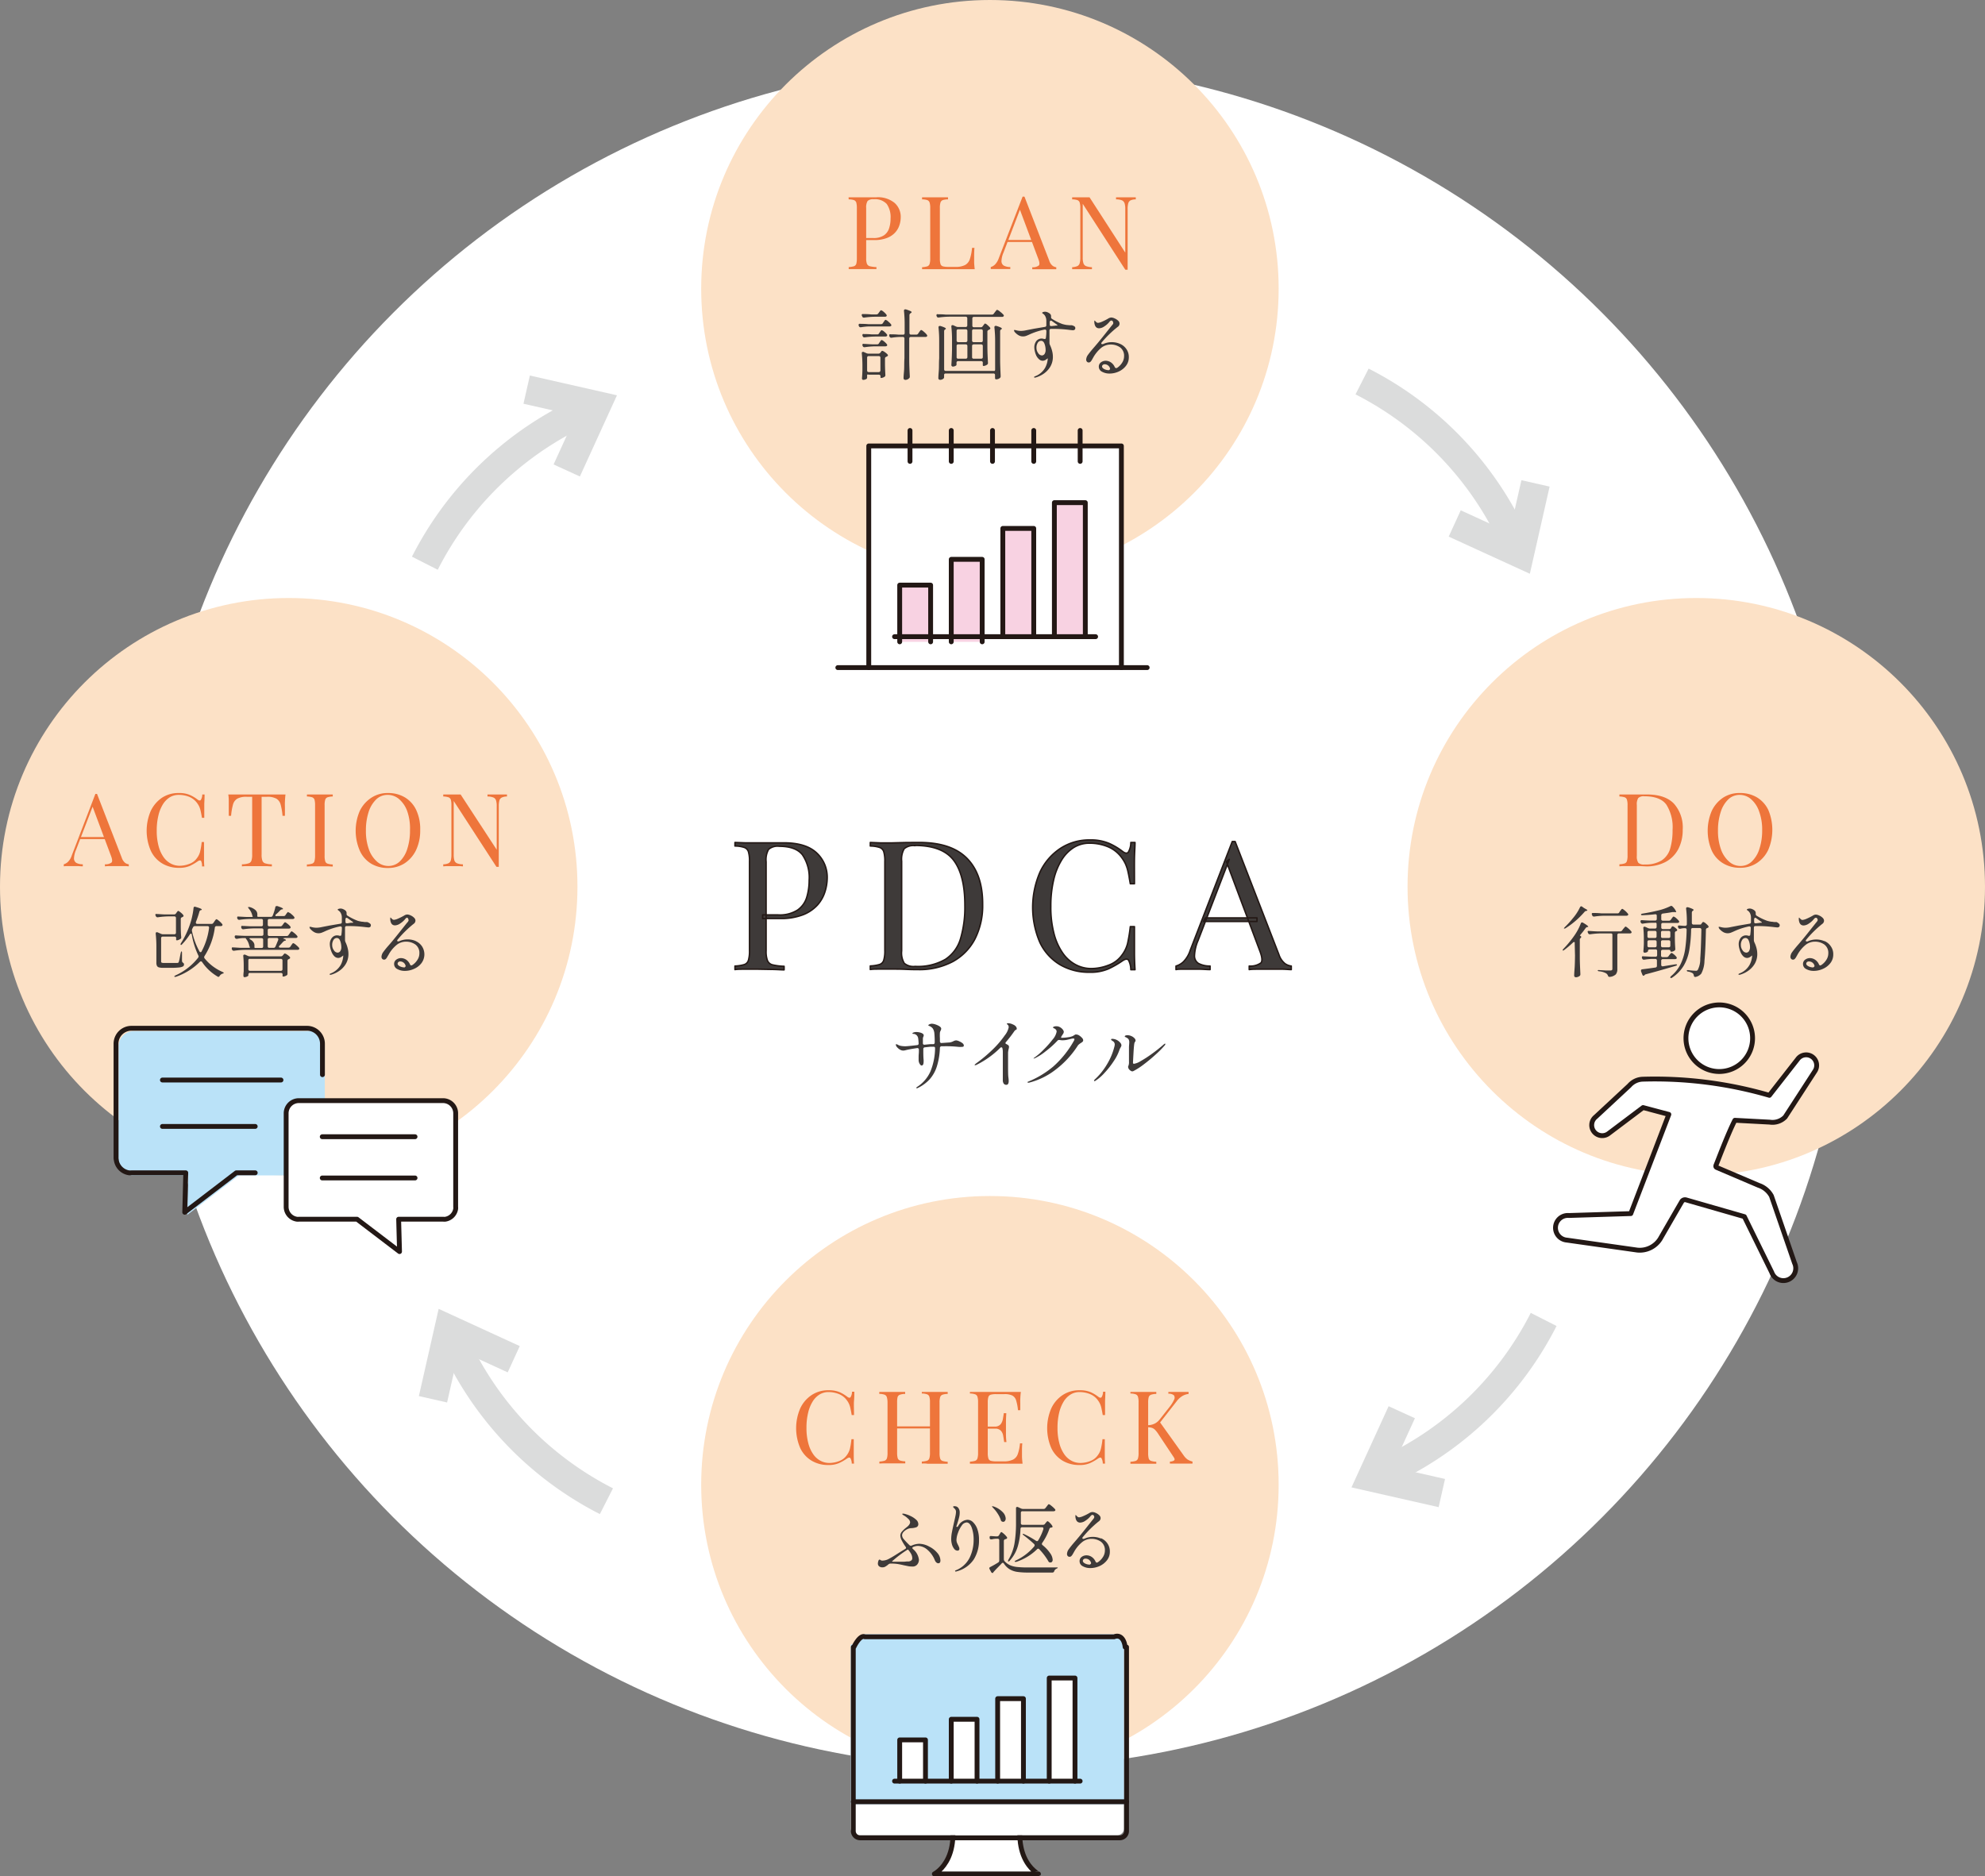 <svg xmlns="http://www.w3.org/2000/svg" viewBox="0 0 385 363.97"><rect x="0" y="0" width="385" height="363.97" fill="#808080" stroke="none"/><defs><style>.cls-1,.cls-7{fill:#fff;}.cls-2{fill:#fce1c6;}.cls-3{fill:#ee753b;}.cls-10,.cls-4{fill:#3e3a39;}.cls-5{fill:#bae2f8;}.cls-11,.cls-6{fill:none;}.cls-10,.cls-6,.cls-7,.cls-8,.cls-9{stroke:#231815;stroke-linecap:round;stroke-linejoin:round;}.cls-6,.cls-7,.cls-8,.cls-9{stroke-width:0.94px;}.cls-8{fill:#f8d2e2;}.cls-9{fill:#f9dbe8;}.cls-10{stroke-width:0.28px;}.cls-11{stroke:#dbdcdc;stroke-miterlimit:10;stroke-width:5.61px;}</style></defs><g id="レイヤー_2" data-name="レイヤー 2"><g id="レイヤー_1-2" data-name="レイヤー 1"><circle class="cls-1" cx="193.5" cy="177.5" r="165.5"/><circle class="cls-2" cx="329" cy="172" r="56"/><path class="cls-3" d="M319.42,154.11q3.52,0,5.23,1.76a6.94,6.94,0,0,1,1.72,5.06,8,8,0,0,1-.84,3.75,6,6,0,0,1-2.43,2.49,7.84,7.84,0,0,1-3.86.89L318,168l-1.47,0h-1.36a10,10,0,0,0-1.08.05v-.4a3.72,3.72,0,0,0,1-.16.68.68,0,0,0,.46-.47,3.49,3.49,0,0,0,.12-1.06V156.2a3.55,3.55,0,0,0-.12-1.08.74.74,0,0,0-.46-.47,3.79,3.79,0,0,0-1-.15v-.39l1.08,0c.44,0,.88,0,1.32,0l1.55,0Zm-.49.35a1.52,1.52,0,0,0-1.18.34,2.25,2.25,0,0,0-.28,1.36V166a2.25,2.25,0,0,0,.29,1.36,1.56,1.56,0,0,0,1.19.33,6,6,0,0,0,3.32-.78,4.1,4.1,0,0,0,1.66-2.27,12.4,12.4,0,0,0,.47-3.65,8.18,8.18,0,0,0-1.21-4.92Q322,154.46,318.93,154.46Z"/><path class="cls-3" d="M337.5,153.83a6.28,6.28,0,0,1,3.28.85,5.75,5.75,0,0,1,2.19,2.43,9.94,9.94,0,0,1,0,7.72,6.23,6.23,0,0,1-2.22,2.58,5.82,5.82,0,0,1-3.24.92,6.19,6.19,0,0,1-3.28-.85A5.61,5.61,0,0,1,332,165a9.83,9.83,0,0,1,0-7.7,6.38,6.38,0,0,1,2.22-2.58A5.72,5.72,0,0,1,337.5,153.83Zm-.07.36a3.14,3.14,0,0,0-2.23.88,5.78,5.78,0,0,0-1.46,2.45,11.23,11.23,0,0,0-.53,3.6,10.53,10.53,0,0,0,.58,3.64,5.68,5.68,0,0,0,1.58,2.38,3.31,3.31,0,0,0,2.19.84,3.15,3.15,0,0,0,2.23-.89,5.72,5.72,0,0,0,1.46-2.45,11.32,11.32,0,0,0,.53-3.6,10.21,10.21,0,0,0-.59-3.64,5.46,5.46,0,0,0-1.56-2.37A3.31,3.31,0,0,0,337.43,154.19Z"/><path class="cls-4" d="M305.42,183a.4.4,0,0,0,0-.2.13.13,0,0,0-.12-.07.35.35,0,0,0-.23.12,17.17,17.17,0,0,1-1.66,1.41c-.16.13-.27.16-.32.09l0-.06c0-.06.06-.15.17-.26a20.58,20.58,0,0,0,2.14-2.62,10.62,10.62,0,0,0,1.2-2.27q.08-.21.24-.21a.41.41,0,0,1,.2.06c.69.4,1,.65,1,.75s0,.06-.13.08h0a.53.53,0,0,0-.38.22c-.26.37-.55.75-.88,1.14a1.72,1.72,0,0,0-.16.2.24.24,0,0,0-.05.12h0a.42.42,0,0,1,.23.17c.05.07,0,.12,0,.16s-.26.25-.26.36v3.41c0,1.09.06,2.19.11,3.3V189a.37.37,0,0,1-.15.32,1.28,1.28,0,0,1-.72.25.35.35,0,0,1-.23-.09.26.26,0,0,1-.1-.21c0-.59.07-1.16.1-1.72s.05-1.28.06-2.18Zm1.25-7.21a.41.41,0,0,1,.19.08l.33.24.33.19q.36.19.36.3s-.06.07-.18.09h0a.53.53,0,0,0-.38.2,17.1,17.1,0,0,1-1.65,1.66,15.54,15.54,0,0,1-2,1.49.43.43,0,0,1-.21.08q-.09,0-.12,0a.09.09,0,0,1,0-.06s.06-.12.18-.24A16.67,16.67,0,0,0,305,178.2a10.32,10.32,0,0,0,.81-1.07,9.66,9.66,0,0,0,.64-1.14A.27.27,0,0,1,306.67,175.81Zm6,5.35a.36.36,0,0,0-.24-.08h-2a16.23,16.23,0,0,0-2,.17h-.09a.31.31,0,0,1-.3-.2l-.06-.12a.41.41,0,0,1-.05-.18.16.16,0,0,1,.08-.14.27.27,0,0,1,.21,0c.33,0,.85.06,1.54.08h4.5a.43.43,0,0,0,.37-.2l.17-.24L315,180l.16-.19a.19.19,0,0,1,.13-.07c.08,0,.25.11.52.34a3.76,3.76,0,0,1,.57.58.33.33,0,0,1,.08.16.25.25,0,0,1-.08.17.45.45,0,0,1-.27.07H314a.34.34,0,0,0-.23.08.36.36,0,0,0-.08.24V188a1.57,1.57,0,0,1-.29,1,1.94,1.94,0,0,1-1.17.49h-.09c-.14,0-.23-.09-.28-.27a1,1,0,0,0-.35-.42,3.46,3.46,0,0,0-1.32-.39c-.19,0-.3-.08-.3-.16s.08-.08.23-.08l1.36.08.84,0a.52.52,0,0,0,.32-.07.33.33,0,0,0,.09-.26V181.4A.36.36,0,0,0,312.69,181.16Zm1.38-4.16.17-.24.14-.19.16-.19a.17.17,0,0,1,.12-.06c.08,0,.25.12.52.34a4.27,4.27,0,0,1,.57.58.33.33,0,0,1,.08.16.25.25,0,0,1-.08.17.51.51,0,0,1-.28.08h-4.22a14.09,14.09,0,0,0-2,.16h-.09a.31.31,0,0,1-.31-.2l-.05-.13a.31.31,0,0,1-.05-.18c0-.14.1-.2.29-.18.34,0,.85,0,1.55.07h3.08A.42.42,0,0,0,314.07,177Z"/><path class="cls-4" d="M323.66,185.42l.13-.18L324,185q.12-.15.21-.15c.08,0,.23.1.45.28a2.49,2.49,0,0,1,.49.5.32.32,0,0,1,.07.18.2.2,0,0,1-.09.17.41.41,0,0,1-.25.07h-2.37a.29.29,0,0,0-.23.09.28.28,0,0,0-.08.23v.78a.29.29,0,0,0,.09.23.26.26,0,0,0,.25.06l2.4-.38h.15q.17,0,.18.09h0a.14.14,0,0,1-.06.11.77.77,0,0,1-.2.09l-.7.21q-3.16.93-5.07,1.42a.43.43,0,0,0-.25.14l-.05.06a.21.21,0,0,1-.16.09.24.24,0,0,1-.15-.06.38.38,0,0,1-.09-.15l-.26-.66a.9.9,0,0,1,0-.15c0-.13.09-.21.26-.23.65-.08,1.49-.19,2.53-.34a.32.32,0,0,0,.3-.35v-1a.32.32,0,0,0-.08-.23.3.3,0,0,0-.23-.09h-.65a11.82,11.82,0,0,0-1.5.15s0,0-.1,0a.31.31,0,0,1-.29-.21l-.06-.12a.38.38,0,0,1,0-.17.16.16,0,0,1,.07-.15.28.28,0,0,1,.21,0c.36,0,.88.05,1.56.07h.8a.3.3,0,0,0,.23-.08.32.32,0,0,0,.08-.23v-.8a.28.28,0,0,0-.31-.31h-1.14a.36.36,0,0,0-.24.08.34.34,0,0,0-.08.23v.05s-.07.11-.2.18a1.07,1.07,0,0,1-.49.1.18.18,0,0,1-.15-.09.37.37,0,0,1-.06-.21q.06-.56.09-1.41v-.87a20.26,20.26,0,0,0-.1-2.2V180c0-.15.06-.23.19-.23a.33.33,0,0,1,.15,0l.57.26a1,1,0,0,0,.39.09H321a.3.3,0,0,0,.23-.09.32.32,0,0,0,.08-.23v-.55a.36.36,0,0,0-.08-.24A.34.34,0,0,0,321,179h-.74a10.89,10.89,0,0,0-1.62.17h-.07a.32.32,0,0,1-.32-.21l-.06-.11a.34.34,0,0,1,0-.16c0-.15.1-.22.3-.2s.85.06,1.54.08h1a.3.3,0,0,0,.23-.09.32.32,0,0,0,.08-.23v-.6q0-.33-.33-.3c-.79.09-1.59.15-2.41.18-.19,0-.3,0-.32-.14h0c0-.08.1-.14.3-.17,1-.16,2-.36,3-.6a11.24,11.24,0,0,0,2.4-.85.37.37,0,0,1,.18-.05.38.38,0,0,1,.25.14,3,3,0,0,1,.7,1c0,.07-.07.09-.22.07l-.17,0h-.14l-.24,0c-.41.08-1,.17-1.83.28a.32.32,0,0,0-.3.35v.72a.28.28,0,0,0,.08.23.29.29,0,0,0,.23.09h1.17a.44.44,0,0,0,.38-.2l.15-.21.12-.17a1.47,1.47,0,0,1,.15-.17.14.14,0,0,1,.11-.06,1.35,1.35,0,0,1,.48.29,4,4,0,0,1,.55.55.25.25,0,0,1,.05.16.23.23,0,0,1-.07.17.54.54,0,0,1-.29.07h-2.8a.28.28,0,0,0-.31.32v.55a.28.28,0,0,0,.08.23.29.29,0,0,0,.23.09h1.23a.43.43,0,0,0,.38-.21l0-.06.11-.16a.21.21,0,0,1,.18-.11.84.84,0,0,1,.38.2,2.19,2.19,0,0,1,.44.38.2.2,0,0,1,.06.15.23.23,0,0,1-.12.2l-.06,0a.37.37,0,0,0-.27.36v.93c0,.94.05,1.65.08,2.13v.07a.31.31,0,0,1-.16.3,1,1,0,0,1-.64.21c-.1,0-.15-.06-.15-.19a.17.17,0,0,0-.08-.13.52.52,0,0,0-.23-.05h-1.19a.32.32,0,0,0-.23.08.3.3,0,0,0-.08.23v.8a.28.28,0,0,0,.31.31h.81A.44.44,0,0,0,323.66,185.42Zm-2.44-3.55a.34.34,0,0,0,.08-.23v-.75a.36.36,0,0,0-.08-.24.34.34,0,0,0-.23-.08h-1.14a.28.28,0,0,0-.32.32v.75a.34.34,0,0,0,.08.23.36.36,0,0,0,.24.08H321A.34.34,0,0,0,321.22,181.87Zm-1.61.6a.34.34,0,0,0-.08.23v.74a.28.28,0,0,0,.32.31H321a.3.3,0,0,0,.23-.08.32.32,0,0,0,.08-.23v-.74a.28.28,0,0,0-.31-.31h-1.14A.36.36,0,0,0,319.61,182.47Zm4.28-.6a.34.34,0,0,0,.08-.23v-.75a.36.36,0,0,0-.08-.24.36.36,0,0,0-.23-.08h-1.19a.28.28,0,0,0-.31.32v.75a.3.3,0,0,0,.08.23.32.32,0,0,0,.23.08h1.19A.36.36,0,0,0,323.89,181.87Zm-1.65.6a.3.3,0,0,0-.08.23v.74a.28.28,0,0,0,.31.31h1.19a.31.31,0,0,0,.23-.08.32.32,0,0,0,.08-.23v-.74a.34.34,0,0,0-.08-.23.36.36,0,0,0-.23-.08h-1.19A.32.32,0,0,0,322.24,182.47Zm7.71-3.22.09-.12.12-.15a.51.51,0,0,1,.12-.13.16.16,0,0,1,.11,0,1.13,1.13,0,0,1,.43.26,3.47,3.47,0,0,1,.51.49.27.27,0,0,1,.06.17.21.21,0,0,1-.13.19l-.11.05a.35.35,0,0,0-.28.36q-.08,4-.28,6a5.58,5.58,0,0,1-.62,2.49,1.9,1.9,0,0,1-1.16.65h0c-.16,0-.26-.1-.29-.3a.7.7,0,0,0-.21-.42,2.61,2.61,0,0,0-.85-.32c-.19,0-.29-.1-.29-.19s0-.07.09-.09a.58.58,0,0,1,.24,0,12.24,12.24,0,0,0,1.29.11,1.08,1.08,0,0,0,.3,0,.66.66,0,0,0,.2-.16,4.54,4.54,0,0,0,.48-2.19c.1-1.24.17-3.11.22-5.6a.32.32,0,0,0-.08-.24.29.29,0,0,0-.23-.09h-1.37a.28.28,0,0,0-.31.32,27.14,27.14,0,0,1-.35,3.94,9,9,0,0,1-1.06,3,7.4,7.4,0,0,1-2.26,2.35.45.45,0,0,1-.25.09.14.14,0,0,1-.11-.06l0-.08a.34.34,0,0,1,.16-.25,7.27,7.27,0,0,0,1.84-2.33,10.11,10.11,0,0,0,.87-2.87,29,29,0,0,0,.29-3.76.28.28,0,0,0-.32-.32h-.25a3.82,3.82,0,0,0-.65.11l-.13,0a.33.33,0,0,1-.29-.2l0-.07a.41.41,0,0,1-.05-.18q0-.21.3-.18l.83.06h.28a.32.32,0,0,0,.24-.09.32.32,0,0,0,.08-.23V179a19.25,19.25,0,0,0-.14-2.7v-.06c0-.17.08-.26.23-.26l.13,0a6.67,6.67,0,0,1,.86.32q.24.12.24.21s-.05.1-.14.15l0,0a.42.42,0,0,0-.21.37l0,2a.31.31,0,0,0,.32.32h1.27A.47.47,0,0,0,330,179.25Z"/><path class="cls-4" d="M345,179.14a.38.38,0,0,1,.18.35c0,.27-.17.41-.5.41l-.58-.06a25.06,25.06,0,0,0-2.74-.2l-.89,0c-.2,0-.3.11-.3.32,0,.74,0,1.29,0,1.66v.78a1.4,1.4,0,0,0,.1.39,6,6,0,0,1,.41,1.12,4.42,4.42,0,0,1,.15,1.07,3.72,3.72,0,0,1-.58,2.12,4.47,4.47,0,0,1-1.37,1.34,5.19,5.19,0,0,1-1.44.64l-.15,0c-.07,0-.1,0-.1-.07s.05-.13.16-.17a3.77,3.77,0,0,0,2-1.7,4.28,4.28,0,0,0,.49-1.8s0,0-.08.06l-.23.17a1.19,1.19,0,0,1-.63.25,1.07,1.07,0,0,1-.76-.3,2.34,2.34,0,0,1-.52-.75,4.4,4.4,0,0,1-.28-.82,3.48,3.48,0,0,1-.11-.8,2,2,0,0,1,.38-1.21,1.3,1.3,0,0,1,1.08-.5,1.35,1.35,0,0,1,.42.08.32.32,0,0,0,.16,0,.19.19,0,0,0,.2-.2,9.88,9.88,0,0,0,.1-1.32.3.3,0,0,0-.09-.24.32.32,0,0,0-.25-.06,13.29,13.29,0,0,0-3,1c-.22.1-.41.18-.58.24a1.78,1.78,0,0,1-.59.09,1.69,1.69,0,0,1-.85-.24,2.75,2.75,0,0,1-.6-.48.81.81,0,0,1-.27-.44c0-.06,0-.09.1-.09a1.61,1.61,0,0,1,.41.08,3.92,3.92,0,0,0,.78.1,4.8,4.8,0,0,0,1.08-.13l1.49-.29,2.12-.36a.29.29,0,0,0,.29-.31c0-.11,0-.31,0-.59l0-.37a2,2,0,0,0-.16-.7,1.26,1.26,0,0,0-.32-.46,1.84,1.84,0,0,0-.22-.17c-.07-.05-.11-.09-.11-.12s.06-.12.19-.16a1.18,1.18,0,0,1,.89.06c.43.19.65.43.65.72a.51.51,0,0,1,0,.13v.11a.36.36,0,0,0,.17.3,10.56,10.56,0,0,0,2.06,1,6.94,6.94,0,0,0,.78.17c.24,0,.45.06.63.07l.42,0A1.63,1.63,0,0,1,345,179.14Zm-5.78,5.36a1.4,1.4,0,0,0,.2-.84,3.3,3.3,0,0,0-.21-1.12c-.14-.39-.36-.59-.66-.59a.75.75,0,0,0-.65.38,1.73,1.73,0,0,0-.25,1,1.63,1.63,0,0,0,.33,1,.9.9,0,0,0,.72.46A.65.65,0,0,0,339.23,184.5Zm2.2-5.51.21,0c.05,0,.07,0,.07-.07s0-.08-.1-.12l-.13-.09-.84-.6a.41.41,0,0,0-.19-.08c-.12,0-.19.09-.21.26s0,.28,0,.54.15.29.44.26l.54-.06Z"/><path class="cls-4" d="M353.86,182.54a2.77,2.77,0,0,1,1.22,1,2.62,2.62,0,0,1,.49,1.62,2.68,2.68,0,0,1-.56,1.66,3.67,3.67,0,0,1-1.43,1.11,4.3,4.3,0,0,1-1.82.4,2.94,2.94,0,0,1-1.43-.35,1.08,1.08,0,0,1-.63-1,1,1,0,0,1,.41-.82,1.53,1.53,0,0,1,.93-.31,1.81,1.81,0,0,1,1,.31,2.09,2.09,0,0,1,.75.9c.06.14.14.21.25.21a.41.41,0,0,0,.17-.05,3.29,3.29,0,0,0,1-1,2.33,2.33,0,0,0,.4-1.29,2,2,0,0,0-.78-1.72,3.13,3.13,0,0,0-1.82-.55,2.91,2.91,0,0,0-1.77.6,6.59,6.59,0,0,0-1.65,2l-.22.39a1.62,1.62,0,0,1-.29.38.44.44,0,0,1-.3.12.45.45,0,0,1-.39-.17.59.59,0,0,1-.13-.39,1.69,1.69,0,0,1,.35-.92c.24-.33.59-.78,1.07-1.33s1.08-1.26,1.76-2.11l1.24-1.56.47-.59.18-.22a1.36,1.36,0,0,0,.17-.24.41.41,0,0,0,.05-.18.48.48,0,0,0-.11-.29.31.31,0,0,0-.23-.13.55.55,0,0,0-.39.25,4.1,4.1,0,0,1-1,.89,1.86,1.86,0,0,1-1,.36q-.81,0-.93-1.11v-.29q0-.12.06-.12s.11.08.25.24a.57.57,0,0,0,.41.21,2.73,2.73,0,0,0,.78-.23,11.79,11.79,0,0,0,1.18-.59,1.17,1.17,0,0,1,.62-.22,1.65,1.65,0,0,1,.63.17,2.05,2.05,0,0,1,.67.44.79.79,0,0,1,.29.57.78.78,0,0,1-.36.64,20.75,20.75,0,0,0-3.09,3.05.3.3,0,0,0-.09.19c0,.1.05.15.16.15a.38.38,0,0,0,.17,0,4,4,0,0,1,3.27-.06Zm-1.94,4.76a1.09,1.09,0,0,0-1.05-.8.54.54,0,0,0-.4.13.41.41,0,0,0-.14.31c0,.19.14.35.43.5a2,2,0,0,0,.92.22Q352,187.48,351.92,187.3Z"/><circle class="cls-2" cx="56" cy="172" r="56"/><path class="cls-3" d="M18.82,154l4.8,12.39a2.14,2.14,0,0,0,.67,1,1.45,1.45,0,0,0,.69.26v.4a8.44,8.44,0,0,0-1-.05H21.44a10.38,10.38,0,0,0-1.09.05v-.4a1.9,1.9,0,0,0,1.28-.34c.19-.21.15-.64-.11-1.31l-3.66-9.79.31-.26-3.42,8.9a4.6,4.6,0,0,0-.4,1.67,1,1,0,0,0,.45.86,2.62,2.62,0,0,0,1.26.27v.4c-.36,0-.75-.05-1.15-.05H13a4.13,4.13,0,0,0-.63.05v-.4a1.9,1.9,0,0,0,.8-.46,3,3,0,0,0,.75-1.25L18.5,154h.32Zm2.4,8.37v.4H15.36l.19-.4Z"/><path class="cls-3" d="M34.72,153.83a5.08,5.08,0,0,1,2.14.39,7.18,7.18,0,0,1,1.48.89c.27.2.47.22.6.07a2,2,0,0,0,.29-1.07h.45q0,.73-.06,1.77c0,.7,0,1.62,0,2.76h-.45c-.09-.56-.18-1-.26-1.35a4.13,4.13,0,0,0-.28-.86,4.29,4.29,0,0,0-.44-.71,3.63,3.63,0,0,0-1.54-1.17,5.35,5.35,0,0,0-2-.36,3.25,3.25,0,0,0-1.74.48,4.26,4.26,0,0,0-1.34,1.39,7.31,7.31,0,0,0-.86,2.19,12,12,0,0,0-.31,2.87,11.23,11.23,0,0,0,.34,2.93,6.63,6.63,0,0,0,.93,2.13,4,4,0,0,0,1.42,1.31,3.57,3.57,0,0,0,1.76.45,5.27,5.27,0,0,0,1.85-.36,3,3,0,0,0,1.51-1.14,3.32,3.32,0,0,0,.6-1.24,13.56,13.56,0,0,0,.31-1.87h.45c0,1.19,0,2.16,0,2.88s0,1.35.06,1.85h-.45A2.13,2.13,0,0,0,39,167c-.12-.14-.33-.12-.62.06a10.69,10.69,0,0,1-1.54.9,5.09,5.09,0,0,1-2.1.38,6.21,6.21,0,0,1-3.28-.85A5.65,5.65,0,0,1,29.24,165a9.72,9.72,0,0,1,0-7.7,6.43,6.43,0,0,1,2.21-2.58A5.75,5.75,0,0,1,34.72,153.83Z"/><path class="cls-3" d="M55.37,154.11c-.06.5-.09,1-.11,1.45s0,.82,0,1.07,0,.61,0,.89,0,.52,0,.73h-.46a12,12,0,0,0-.37-2.18,1.88,1.88,0,0,0-.83-1.15,3.59,3.59,0,0,0-1.83-.36H50.74v11.21a3.47,3.47,0,0,0,.15,1.18.84.84,0,0,0,.58.53,4.58,4.58,0,0,0,1.26.18v.4c-.34,0-.77-.05-1.3-.05H48.17c-.51,0-.93,0-1.25.05v-.4a4.58,4.58,0,0,0,1.26-.18.82.82,0,0,0,.58-.53,3.47,3.47,0,0,0,.15-1.18V154.56H47.85a3.63,3.63,0,0,0-1.82.36,1.89,1.89,0,0,0-.84,1.15,12,12,0,0,0-.37,2.18h-.45c0-.21,0-.46,0-.73s0-.57,0-.89,0-.61,0-1.07,0-.95-.1-1.45l1.8,0,2,0h3.57l2,0Z"/><path class="cls-3" d="M64.54,154.11v.39a3.81,3.81,0,0,0-1,.15.74.74,0,0,0-.46.47,3.55,3.55,0,0,0-.12,1.08V166a3.49,3.49,0,0,0,.12,1.06.68.68,0,0,0,.46.47,3.74,3.74,0,0,0,1,.16v.4c-.3,0-.68-.05-1.13-.05H60.6a10.17,10.17,0,0,0-1.08.05v-.4a3.72,3.72,0,0,0,1-.16A.69.69,0,0,0,61,167a3.92,3.92,0,0,0,.11-1.06V156.2a4,4,0,0,0-.11-1.08.76.76,0,0,0-.47-.47,3.79,3.79,0,0,0-1-.15v-.39l1.08,0,1.44,0,1.37,0Z"/><path class="cls-3" d="M75.26,153.83a6.28,6.28,0,0,1,3.28.85,5.66,5.66,0,0,1,2.18,2.43A8.66,8.66,0,0,1,81.5,161a8.86,8.86,0,0,1-.79,3.87,6.3,6.3,0,0,1-2.22,2.58,5.86,5.86,0,0,1-3.25.92,6.18,6.18,0,0,1-3.27-.85A5.61,5.61,0,0,1,69.78,165a9.72,9.72,0,0,1,0-7.7A6.38,6.38,0,0,1,72,154.76,5.69,5.69,0,0,1,75.26,153.83Zm-.08.36a3.14,3.14,0,0,0-2.22.88,5.9,5.9,0,0,0-1.47,2.45,11.53,11.53,0,0,0-.52,3.6,10.53,10.53,0,0,0,.58,3.64,5.68,5.68,0,0,0,1.58,2.38,3.31,3.31,0,0,0,2.19.84,3.17,3.17,0,0,0,2.23-.89A5.72,5.72,0,0,0,79,164.64a11.33,11.33,0,0,0,.52-3.6A10.22,10.22,0,0,0,79,157.4,5.55,5.55,0,0,0,77.39,155,3.32,3.32,0,0,0,75.18,154.19Z"/><path class="cls-3" d="M98.33,154.11v.39a2.45,2.45,0,0,0-1,.2.9.9,0,0,0-.47.57,4,4,0,0,0-.12,1.12v11.76h-.45L88,155.37v10.4a4,4,0,0,0,.12,1.11.93.93,0,0,0,.52.58,3.31,3.31,0,0,0,1.15.2v.4a7.63,7.63,0,0,0-.93-.05H86.81a6.3,6.3,0,0,0-.84.05v-.4a2.67,2.67,0,0,0,1-.2.92.92,0,0,0,.47-.58,4.52,4.52,0,0,0,.11-1.11V156.2a4,4,0,0,0-.11-1.08.76.76,0,0,0-.47-.47,3.72,3.72,0,0,0-1-.15v-.39l.84,0,1,0,.83,0,.7,0,7,10.72v-8.44a3.64,3.64,0,0,0-.13-1.12.9.9,0,0,0-.51-.57,3.13,3.13,0,0,0-1.15-.2v-.39l.94,0,1.07,0,1,0Z"/><path class="cls-4" d="M34.13,177.19l.1-.15.15-.2c.07-.09.14-.14.2-.14s.21.09.44.28a2.8,2.8,0,0,1,.52.51.27.27,0,0,1,.06.17c0,.07-.05.13-.14.19l-.13.07a.34.34,0,0,0-.27.34v1.1q0,1.63.09,2.4v.07a.32.32,0,0,1-.15.3,2,2,0,0,1-.36.19.84.84,0,0,1-.36.08.11.11,0,0,1-.11-.08.47.47,0,0,1,0-.23V182a.28.28,0,0,0-.32-.32H31.56a.34.34,0,0,0-.23.08.36.36,0,0,0-.08.24v4.49a.25.25,0,0,0,.1.24,1.18,1.18,0,0,0,.48.06h1.32l1.25,0a.56.56,0,0,0,.18-.05.34.34,0,0,0,.1-.16,7,7,0,0,0,.21-.92c.09-.48.15-.76.17-.84s.09-.28.15-.28.09.1.09.31l0,1.55a.47.47,0,0,0,.24.38.35.35,0,0,1,.15.31.43.43,0,0,1-.21.38,2.12,2.12,0,0,1-.77.2,15.88,15.88,0,0,1-1.63.07H31.67a3,3,0,0,1-.84-.09.61.61,0,0,1-.39-.3,1.43,1.43,0,0,1-.11-.62v-3a23,23,0,0,0-.13-2.61v-.06c0-.15.06-.22.19-.22a.33.33,0,0,1,.15,0l.71.31a.93.93,0,0,0,.39.08h2.17a.32.32,0,0,0,.24-.09.32.32,0,0,0,.08-.23v-2.84a.36.36,0,0,0-.08-.23.36.36,0,0,0-.24-.08H32.63a16.22,16.22,0,0,0-2,.17h-.09a.31.31,0,0,1-.3-.2l-.06-.11a.41.41,0,0,1-.05-.18.17.17,0,0,1,.08-.14.33.33,0,0,1,.21,0c.34,0,.85.06,1.54.08h1.77A.44.44,0,0,0,34.13,177.19ZM41.4,179l.17-.24.13-.19a1.12,1.12,0,0,1,.16-.19.17.17,0,0,1,.13-.07c.08,0,.25.11.51.34a3.47,3.47,0,0,1,.58.58.34.34,0,0,1,.08.18.22.22,0,0,1-.1.16.41.41,0,0,1-.27.08H42a.3.3,0,0,0-.33.28,13.54,13.54,0,0,1-2,5.52.43.43,0,0,0-.07.23.4.4,0,0,0,.07.21,9.22,9.22,0,0,0,3.48,2.64c.19.09.27.16.25.21s-.1.08-.27.14a1,1,0,0,0-.52.42c-.08.13-.16.19-.24.19a.27.27,0,0,1-.17-.06,9.31,9.31,0,0,1-3-2.81.28.28,0,0,0-.23-.14.29.29,0,0,0-.21.1,12.12,12.12,0,0,1-4.65,2.9.46.46,0,0,1-.19,0,.2.2,0,0,1-.14-.06s0,0,0,0,.08-.12.25-.21a11.65,11.65,0,0,0,4.4-3.44.45.45,0,0,0,.09-.24.32.32,0,0,0-.06-.2,15.82,15.82,0,0,1-1.26-4c0-.15-.09-.22-.18-.22s-.14.05-.21.16a12.13,12.13,0,0,1-1.46,1.86c-.09.11-.16.17-.22.17a.1.1,0,0,1-.11-.11.51.51,0,0,1,.09-.25,16.67,16.67,0,0,0,1.8-3.84,12.4,12.4,0,0,0,.39-1.48,13.56,13.56,0,0,0,.24-1.48.3.3,0,0,1,.11-.23.31.31,0,0,1,.27,0c.81.23,1.21.4,1.21.51s0,.08-.13.12l-.06,0a.7.7,0,0,0-.18.13.48.48,0,0,0-.09.19,18.07,18.07,0,0,1-.68,2l0,.13a.21.21,0,0,0,.08.17.29.29,0,0,0,.19.06H41A.43.43,0,0,0,41.4,179Zm-.85.92q0-.27-.3-.27H37.8a.38.38,0,0,0-.36.22l-.15.3a.6.6,0,0,0-.06.27.46.46,0,0,0,0,.14,14.15,14.15,0,0,0,1.44,3.94c.06.12.13.18.22.18a.2.2,0,0,0,.2-.13A13.2,13.2,0,0,0,40.55,180Z"/><path class="cls-4" d="M56,181.32l.16-.22.13-.18a.86.86,0,0,1,.14-.18.23.23,0,0,1,.14-.08c.07,0,.23.11.49.32a3.37,3.37,0,0,1,.57.55.34.34,0,0,1,.08.18.21.21,0,0,1-.1.17.4.4,0,0,1-.26.07h-2A1.14,1.14,0,0,0,55,182c-.11,0-.11.07,0,.09.3.1.45.19.45.26s0,.08-.15.13l-.08,0a1.14,1.14,0,0,0-.33.23c-.19.22-.41.46-.67.72a.33.33,0,0,0-.12.22c0,.11.09.17.27.17h1.59a.42.42,0,0,0,.37-.21l.15-.23.13-.18a.86.86,0,0,1,.14-.18.21.21,0,0,1,.14-.07,1.5,1.5,0,0,1,.5.32,4.73,4.73,0,0,1,.59.56.32.32,0,0,1,.07.18.2.2,0,0,1-.09.17.44.44,0,0,1-.26.07H47.41a16.22,16.22,0,0,0-2,.17h-.09a.31.31,0,0,1-.3-.2l-.06-.12a.34.34,0,0,1,0-.16.19.19,0,0,1,.07-.16.33.33,0,0,1,.21,0c.35,0,.87.06,1.56.08h1.37a.63.63,0,0,0,.28-.05c.06,0,.08-.07,0-.12a.76.76,0,0,1-.09-.18,3.23,3.23,0,0,0-.54-1.27,1.53,1.53,0,0,1-.18-.27v0H47a6.77,6.77,0,0,0-1,.14h-.12a.32.32,0,0,1-.29-.19l-.06-.11a.34.34,0,0,1,0-.16c0-.15.1-.22.3-.2s.85.06,1.54.08h3.41a.3.3,0,0,0,.23-.09.28.28,0,0,0,.08-.23v-.81a.28.28,0,0,0-.08-.23.3.3,0,0,0-.23-.08H49.24a16.1,16.1,0,0,0-2,.16h-.09a.3.3,0,0,1-.3-.19l-.06-.12a.39.39,0,0,1,0-.18.18.18,0,0,1,.07-.15.34.34,0,0,1,.21,0c.34,0,.86.05,1.55.07h2.07a.34.34,0,0,0,.23-.08.3.3,0,0,0,.08-.23v-.8a.28.28,0,0,0-.08-.23.3.3,0,0,0-.23-.08H48.46a16.1,16.1,0,0,0-2,.16h-.09a.3.3,0,0,1-.3-.19l-.06-.11a.39.39,0,0,1,0-.18.15.15,0,0,1,.07-.14.28.28,0,0,1,.21,0c.34,0,.86.05,1.55.07h.84c.27,0,.38,0,.33-.13a.48.48,0,0,1-.08-.18,3,3,0,0,0-.66-1.29c-.14-.18-.19-.29-.15-.32h.09a.66.66,0,0,1,.21,0,2.65,2.65,0,0,1,1.13.59,1.1,1.1,0,0,1,.36.76.89.89,0,0,1,0,.22.76.76,0,0,0,0,.21q0,.12.21.12h2.39a.37.37,0,0,0,.37-.22A9.83,9.83,0,0,0,53.4,176c0-.16.11-.24.25-.24l.15,0q1.08.36,1.08.51t-.15.12l-.07,0a.86.86,0,0,0-.35.23,6.76,6.76,0,0,1-.76.73.31.31,0,0,0-.14.23.14.14,0,0,0,.08.12.36.36,0,0,0,.19,0H55a.42.42,0,0,0,.37-.19l.15-.23.14-.18.15-.18A.17.17,0,0,1,56,177a1.22,1.22,0,0,1,.49.3,3.67,3.67,0,0,1,.56.54.5.5,0,0,1,.07.19.21.21,0,0,1-.09.16.46.46,0,0,1-.27.08H52.24a.28.28,0,0,0-.31.31v.8a.3.3,0,0,0,.08.23.32.32,0,0,0,.23.08h2.13a.44.44,0,0,0,.38-.19l.15-.2.12-.17a1.47,1.47,0,0,1,.15-.17.17.17,0,0,1,.12-.06c.07,0,.22.09.47.29a3.13,3.13,0,0,1,.55.53.24.24,0,0,1,.06.17.23.23,0,0,1-.08.16.46.46,0,0,1-.27.08H52.24a.28.28,0,0,0-.31.31v.81a.28.28,0,0,0,.08.23.29.29,0,0,0,.23.09H55.6A.44.44,0,0,0,56,181.32Zm-7.75,7.5a.32.32,0,0,0-.08.23v.18c0,.05-.09.12-.26.2a1.19,1.19,0,0,1-.51.12.16.16,0,0,1-.14-.09.46.46,0,0,1-.05-.21q0-.42.06-.81v-1.13a18.37,18.37,0,0,0-.09-1.88v0c0-.17.07-.25.2-.25a.34.34,0,0,1,.16,0l.53.24a1,1,0,0,0,.39.09h6a.46.46,0,0,0,.39-.18l.07-.09a1.4,1.4,0,0,0,.14-.16.27.27,0,0,1,.19-.12,1.1,1.1,0,0,1,.44.22,2.43,2.43,0,0,1,.52.44.23.23,0,0,1-.07.36l-.11.06a.35.35,0,0,0-.27.35v.73l0,.78c0,.21,0,.52,0,.92v.07a.32.32,0,0,1-.15.3,2.15,2.15,0,0,1-.34.17,1,1,0,0,1-.36.07.11.11,0,0,1-.1-.08.5.5,0,0,1,0-.23v-.08a.32.32,0,0,0-.08-.23.3.3,0,0,0-.23-.08h-6A.3.3,0,0,0,48.23,188.82Zm0-2.76a.32.32,0,0,0-.08.23V188a.32.32,0,0,0,.08.23.3.3,0,0,0,.23.09h6a.3.3,0,0,0,.23-.09.32.32,0,0,0,.08-.23v-1.68a.32.32,0,0,0-.08-.23.3.3,0,0,0-.23-.09h-6A.3.3,0,0,0,48.23,186.06Zm2.67-4a.34.34,0,0,0-.23-.08H48.61c-.15,0-.22,0-.22.08s.06.11.18.19a1.72,1.72,0,0,1,.59.53,1,1,0,0,1,.19.57.88.88,0,0,1,0,.21l0,.19c0,.09.07.14.21.14h1.17a.34.34,0,0,0,.23-.08.32.32,0,0,0,.08-.24v-1.27A.32.32,0,0,0,50.9,182ZM52,183.78a.32.32,0,0,0,.23.08h.83a.37.37,0,0,0,.36-.24c.1-.21.28-.65.55-1.31l0-.12c0-.16-.09-.24-.28-.24H52.24a.28.28,0,0,0-.31.32v1.27A.32.32,0,0,0,52,183.78Z"/><path class="cls-4" d="M71.75,179.14a.38.38,0,0,1,.18.35c0,.27-.16.41-.49.41l-.59-.06a24.9,24.9,0,0,0-2.74-.2l-.89,0c-.2,0-.3.11-.3.32,0,.74,0,1.29,0,1.66v.78a1.15,1.15,0,0,0,.11.39,6,6,0,0,1,.4,1.12,4.42,4.42,0,0,1,.15,1.07,3.72,3.72,0,0,1-.58,2.12,4.36,4.36,0,0,1-1.37,1.34,5.19,5.19,0,0,1-1.44.64l-.15,0c-.07,0-.1,0-.1-.07s.05-.13.16-.17a3.83,3.83,0,0,0,2-1.7,4.4,4.4,0,0,0,.48-1.8s0,0-.08.06l-.23.17a1.19,1.19,0,0,1-.63.25,1.09,1.09,0,0,1-.76-.3,2.51,2.51,0,0,1-.52-.75,4.4,4.4,0,0,1-.28-.82,3.48,3.48,0,0,1-.11-.8,1.93,1.93,0,0,1,.39-1.21,1.27,1.27,0,0,1,1.07-.5,1.35,1.35,0,0,1,.42.08.35.35,0,0,0,.16,0,.19.19,0,0,0,.2-.2,9.88,9.88,0,0,0,.1-1.32.3.3,0,0,0-.09-.24.32.32,0,0,0-.25-.06,13.29,13.29,0,0,0-3.05,1c-.22.1-.41.18-.58.24a1.78,1.78,0,0,1-.59.09,1.69,1.69,0,0,1-.85-.24,2.75,2.75,0,0,1-.6-.48.81.81,0,0,1-.27-.44c0-.06,0-.09.1-.09a1.61,1.61,0,0,1,.41.08,3.92,3.92,0,0,0,.78.1,4.8,4.8,0,0,0,1.08-.13l1.49-.29,2.12-.36a.29.29,0,0,0,.29-.31c0-.11,0-.31,0-.59l0-.37a1.8,1.8,0,0,0-.16-.7,1.26,1.26,0,0,0-.32-.46l-.21-.17q-.12-.08-.12-.12c0-.07.07-.12.19-.16a1.24,1.24,0,0,1,.37-.06,1.2,1.2,0,0,1,.52.12c.43.19.65.43.65.72a.51.51,0,0,1,0,.13v.11a.35.35,0,0,0,.18.3,10.55,10.55,0,0,0,2,1,6.94,6.94,0,0,0,.78.17c.24,0,.45.06.63.07l.42,0A1.63,1.63,0,0,1,71.75,179.14ZM66,184.5a1.33,1.33,0,0,0,.2-.84,3.3,3.3,0,0,0-.21-1.12c-.14-.39-.36-.59-.66-.59a.76.76,0,0,0-.65.38,1.81,1.81,0,0,0-.25,1,1.63,1.63,0,0,0,.33,1,.9.9,0,0,0,.72.46A.65.65,0,0,0,66,184.5Zm2.2-5.51.21,0c.05,0,.07,0,.07-.07s0-.08-.1-.12l-.12-.09-.84-.6a.43.43,0,0,0-.2-.08c-.12,0-.19.09-.21.26s0,.28,0,.54.15.29.45.26L68,179Z"/><path class="cls-4" d="M80.6,182.54a2.86,2.86,0,0,1,1.23,1,2.85,2.85,0,0,1-.08,3.28,3.6,3.6,0,0,1-1.43,1.11,4.27,4.27,0,0,1-1.82.4,2.94,2.94,0,0,1-1.43-.35,1.08,1.08,0,0,1-.63-1,1,1,0,0,1,.41-.82,1.53,1.53,0,0,1,.93-.31,1.86,1.86,0,0,1,1,.31,2.14,2.14,0,0,1,.74.9c.06.14.14.21.25.21a.41.41,0,0,0,.17-.05,3.18,3.18,0,0,0,1-1,2.26,2.26,0,0,0,.4-1.29,2,2,0,0,0-.78-1.72,3.13,3.13,0,0,0-1.82-.55,2.91,2.91,0,0,0-1.77.6,6.44,6.44,0,0,0-1.64,2,4.05,4.05,0,0,0-.23.39,1.62,1.62,0,0,1-.28.38.5.5,0,0,1-.7-.05.59.59,0,0,1-.13-.39,1.69,1.69,0,0,1,.35-.92c.24-.33.59-.78,1.08-1.33s1.07-1.26,1.75-2.11l1.24-1.56.47-.59.19-.22a1.24,1.24,0,0,0,.16-.24.31.31,0,0,0,0-.18.42.42,0,0,0-.11-.29A.29.29,0,0,0,79,178a.55.55,0,0,0-.39.25,4.1,4.1,0,0,1-1,.89,1.86,1.86,0,0,1-1,.36c-.54,0-.84-.37-.92-1.11l0-.29q0-.12.06-.12s.11.08.25.24a.57.57,0,0,0,.41.21,2.73,2.73,0,0,0,.78-.23,11.79,11.79,0,0,0,1.18-.59,1.17,1.17,0,0,1,.62-.22,1.74,1.74,0,0,1,.64.17,2.12,2.12,0,0,1,.66.44.79.79,0,0,1,.29.57.78.78,0,0,1-.36.64,20.75,20.75,0,0,0-3.09,3.05.3.3,0,0,0-.09.19c0,.1,0,.15.16.15a.38.38,0,0,0,.17,0,4,4,0,0,1,3.27-.06Zm-1.94,4.76a1.09,1.09,0,0,0-1-.8.54.54,0,0,0-.4.13.41.41,0,0,0-.14.31c0,.19.15.35.43.5a2.08,2.08,0,0,0,.92.22Q78.73,187.48,78.66,187.3Z"/><path class="cls-5" d="M60,200a3,3,0,0,1,3,3V225A3,3,0,0,1,60.46,228a2.32,2.32,0,0,1-.46,0H46.33l-10,7.65.2-7.65H26a2.35,2.35,0,0,1-.47,0,2.94,2.94,0,0,1-2.47-2.46A1.83,1.83,0,0,1,23,225V203a3,3,0,0,1,3-3Z"/><line class="cls-6" x1="31.5" y1="209.5" x2="54.5" y2="209.5"/><line class="cls-6" x1="31.5" y1="218.5" x2="49.5" y2="218.5"/><path class="cls-6" d="M49.5,227.5H45.83l-10,7.65.2-7.65H25.49a2.35,2.35,0,0,1-.47,0A2.94,2.94,0,0,1,22.55,225a1.83,1.83,0,0,1-.05-.47V202.46a3,3,0,0,1,3-3H59.54a3,3,0,0,1,3,3v6"/><path class="cls-7" d="M58,213.5A2.46,2.46,0,0,0,55.5,216v18.1a2.43,2.43,0,0,0,2.09,2.4,1.69,1.69,0,0,0,.38,0H69.25l8.24,6.28-.17-6.28H86a1.58,1.58,0,0,0,.38,0,2.41,2.41,0,0,0,2-2,1.72,1.72,0,0,0,0-.39V216A2.46,2.46,0,0,0,86,213.5Z"/><line class="cls-6" x1="62.5" y1="220.5" x2="80.5" y2="220.5"/><line class="cls-6" x1="62.5" y1="228.5" x2="80.5" y2="228.5"/><circle class="cls-2" cx="192" cy="56" r="56"/><path class="cls-3" d="M164.58,38.27l1.08,0c.45,0,.89,0,1.32,0,.62,0,1.21,0,1.77,0l1.2,0a5.06,5.06,0,0,1,3.56,1.09,3.61,3.61,0,0,1,1.19,2.79,5,5,0,0,1-.24,1.49,3.87,3.87,0,0,1-.82,1.44,4.12,4.12,0,0,1-1.58,1.07,6.64,6.64,0,0,1-2.54.42h-1.89v-.4h1.69a3.6,3.6,0,0,0,2.14-.53,2.63,2.63,0,0,0,1-1.4,6.26,6.26,0,0,0,.27-1.87,4.46,4.46,0,0,0-.74-2.8,3.08,3.08,0,0,0-2.53-.92,1.54,1.54,0,0,0-1.18.33,2.35,2.35,0,0,0-.28,1.36v9.77a2.93,2.93,0,0,0,.15,1.07.83.83,0,0,0,.58.47,6.4,6.4,0,0,0,1.26.16v.39c-.34,0-.77,0-1.3,0h-3c-.44,0-.8,0-1.08,0v-.39a4.08,4.08,0,0,0,1-.16.73.73,0,0,0,.47-.47,4.06,4.06,0,0,0,.11-1.07V40.36a4,4,0,0,0-.11-1.07.77.77,0,0,0-.47-.48,3.42,3.42,0,0,0-1-.14Z"/><path class="cls-3" d="M183.87,38.27v.4a3.5,3.5,0,0,0-1,.14.76.76,0,0,0-.46.48,3.52,3.52,0,0,0-.12,1.07v9.77a3.61,3.61,0,0,0,.12,1.07.68.68,0,0,0,.46.46,3.69,3.69,0,0,0,1,.11h1.43a3.92,3.92,0,0,0,1.88-.36,2,2,0,0,0,.93-1.16,9.57,9.57,0,0,0,.42-2.17H189q-.06.62-.06,1.62c0,.25,0,.61,0,1.07s.06.95.11,1.45c-.67,0-1.42,0-2.26,0h-5.89c-.73,0-1.42,0-2.06,0v-.39a4.16,4.16,0,0,0,1-.16.72.72,0,0,0,.46-.47,3.61,3.61,0,0,0,.12-1.07V40.36a3.52,3.52,0,0,0-.12-1.07.76.76,0,0,0-.46-.48,3.47,3.47,0,0,0-1-.14v-.4l1.08,0c.45,0,.92,0,1.44,0s.91,0,1.36,0Z"/><path class="cls-3" d="M198.71,38.17l4.8,12.4a2,2,0,0,0,.67,1,1.59,1.59,0,0,0,.69.27v.39c-.27,0-.59,0-1,0h-2.58c-.44,0-.8,0-1.08,0v-.39a1.89,1.89,0,0,0,1.28-.35c.18-.2.14-.64-.12-1.31l-3.66-9.79.32-.26L194.63,49a4.51,4.51,0,0,0-.39,1.66,1,1,0,0,0,.45.86,2.73,2.73,0,0,0,1.26.28v.39c-.37,0-.75,0-1.15,0h-2a6.16,6.16,0,0,0-.64,0v-.39a2,2,0,0,0,.81-.47,3.28,3.28,0,0,0,.75-1.25l4.62-11.94h.32Zm2.4,8.38v.39h-5.87l.2-.39Z"/><path class="cls-3" d="M220.29,38.27v.4a2.55,2.55,0,0,0-1,.19.91.91,0,0,0-.46.58,4,4,0,0,0-.12,1.12V52.32h-.45L210,39.53V49.94a3.66,3.66,0,0,0,.13,1.11.91.91,0,0,0,.51.57,3.63,3.63,0,0,0,1.15.21v.39c-.23,0-.54,0-.92,0h-2.08c-.33,0-.61,0-.84,0v-.39a2.91,2.91,0,0,0,1-.21.86.86,0,0,0,.46-.57,4.06,4.06,0,0,0,.12-1.11V40.36a3.52,3.52,0,0,0-.12-1.07.76.76,0,0,0-.46-.48,3.5,3.5,0,0,0-1-.14v-.4l.84,0c.34,0,.67,0,1,0s.56,0,.82,0l.71,0L218.25,49V40.56a3.6,3.6,0,0,0-.13-1.12,1,1,0,0,0-.51-.58,3.2,3.2,0,0,0-1.15-.19v-.4c.23,0,.54,0,.93,0s.75,0,1.07,0,.68,0,1,0Z"/><path class="cls-4" d="M168.55,63.32a11.16,11.16,0,0,0-1.56.16h-.07a.31.31,0,0,1-.32-.21l-.06-.1a.38.38,0,0,1,0-.17c0-.15.1-.21.3-.19s.85,0,1.54.07h2.49a.43.43,0,0,0,.38-.21l.13-.21.13-.18a1,1,0,0,1,.14-.18.17.17,0,0,1,.12-.06,1.25,1.25,0,0,1,.5.32,3.52,3.52,0,0,1,.55.55.27.27,0,0,1,.06.17.18.18,0,0,1-.07.16.45.45,0,0,1-.26.08Zm-.29,9.33a.11.11,0,0,0-.08.1,1.28,1.28,0,0,0,0,.22v.23a.34.34,0,0,1-.1.28,1,1,0,0,1-.31.15,1.12,1.12,0,0,1-.35.06.2.2,0,0,1-.17-.09.31.31,0,0,1-.07-.21q.06-.61.09-1.53v-.93a23.17,23.17,0,0,0-.12-2.39v-.06c0-.15.06-.22.19-.22a.33.33,0,0,1,.15,0l.56.25a1,1,0,0,0,.39.09h1.92a.48.48,0,0,0,.39-.18l.07-.1.1-.13a.77.77,0,0,1,.12-.13.15.15,0,0,1,.11,0,1.28,1.28,0,0,1,.46.24,2.86,2.86,0,0,1,.53.45.33.33,0,0,1,.08.16c0,.06,0,.13-.14.2l-.16.09a.69.69,0,0,0-.21.13.33.33,0,0,0-.06.21v1c0,.95.05,1.67.07,2.16v.08a.32.32,0,0,1-.15.3,1.36,1.36,0,0,1-.69.24s-.07,0-.1-.09a.67.67,0,0,1,0-.23v0a.32.32,0,0,0-.09-.24.32.32,0,0,0-.23-.08h-1.95A.5.5,0,0,0,168.26,72.65Zm2.09-11.85.15-.21.13-.17a1,1,0,0,1,.14-.18.17.17,0,0,1,.12-.06,1.22,1.22,0,0,1,.49.3,2.92,2.92,0,0,1,.53.54.34.34,0,0,1,.08.18.22.22,0,0,1-.09.17.45.45,0,0,1-.27.07h-2a16.22,16.22,0,0,0-2,.17h-.09a.31.31,0,0,1-.3-.2l-.06-.13a.41.41,0,0,1-.05-.18c0-.14.1-.2.29-.18.34,0,.86,0,1.56.07h1A.42.42,0,0,0,170.35,60.8Zm.18,3.8.14-.2.12-.17.14-.17a.16.16,0,0,1,.11,0,1.13,1.13,0,0,1,.47.29,2.71,2.71,0,0,1,.51.52.24.24,0,0,1,.06.17.23.23,0,0,1-.08.16.5.5,0,0,1-.27.08h-2a16.1,16.1,0,0,0-2,.16h-.09a.3.3,0,0,1-.3-.19l-.06-.12a.39.39,0,0,1,0-.18.18.18,0,0,1,.07-.15.34.34,0,0,1,.21,0c.34,0,.86,0,1.55.07h1.11A.42.42,0,0,0,170.53,64.6Zm0,1.9.14-.19.12-.18a1.31,1.31,0,0,1,.14-.16.13.13,0,0,1,.11,0c.07,0,.22.09.46.29a3.16,3.16,0,0,1,.52.52.46.46,0,0,1,.06.18.2.2,0,0,1-.09.15.44.44,0,0,1-.26.07h-2a16.22,16.22,0,0,0-2,.17h-.09a.31.31,0,0,1-.3-.2l-.06-.12a.39.39,0,0,1,0-.18.15.15,0,0,1,.07-.14.28.28,0,0,1,.21,0c.34,0,.86.06,1.55.08h1.11A.43.43,0,0,0,170.53,66.5Zm-2.27,2.65a.34.34,0,0,0-.08.23v2.48a.32.32,0,0,0,.08.23.3.3,0,0,0,.23.09h1.95a.31.31,0,0,0,.32-.32V69.38a.3.3,0,0,0-.09-.23.32.32,0,0,0-.23-.08h-1.95A.34.34,0,0,0,168.26,69.15Zm9.83-4.45.16-.24.14-.19a1.12,1.12,0,0,1,.16-.19.15.15,0,0,1,.12-.07,1.38,1.38,0,0,1,.51.34,3.24,3.24,0,0,1,.59.59.32.32,0,0,1,.07.18.22.22,0,0,1-.09.17.45.45,0,0,1-.27.07h-2.81a.35.35,0,0,0-.24.08.36.36,0,0,0-.08.24v4c0,1.08.05,2.19.11,3.32v.09a.35.35,0,0,1-.13.28.92.92,0,0,1-.33.23,1,1,0,0,1-.4.09.36.36,0,0,1-.24-.09.28.28,0,0,1-.11-.21c0-.59.08-1.17.11-1.72s0-1.29.06-2.19V65.68a.36.36,0,0,0-.08-.24.34.34,0,0,0-.23-.08h-.68a11.82,11.82,0,0,0-1.5.15l-.1,0a.31.31,0,0,1-.29-.21l-.06-.12a.38.38,0,0,1,0-.17.19.19,0,0,1,.07-.16.34.34,0,0,1,.21,0c.36,0,.88,0,1.56.07h.83a.28.28,0,0,0,.31-.31V63a24.11,24.11,0,0,0-.13-2.69v-.06a.25.25,0,0,1,.06-.17.2.2,0,0,1,.16-.07l.14,0a6.4,6.4,0,0,1,.87.32c.17.08.25.15.25.22s-.05.11-.14.17l-.09.06a.44.44,0,0,0-.19.37V64.6a.34.34,0,0,0,.08.23.35.35,0,0,0,.24.08h1A.43.43,0,0,0,178.09,64.7Z"/><path class="cls-4" d="M190.62,63.24l.11-.13.15-.2c.07-.1.13-.15.2-.15a1.07,1.07,0,0,1,.42.27,4.23,4.23,0,0,1,.52.51.23.23,0,0,1,.06.16q0,.11-.15.21l-.15.07a.54.54,0,0,0-.2.14.28.28,0,0,0-.07.21v2.73c0,1.09.05,2.19.11,3.3v.07a.33.33,0,0,1-.16.3,1.36,1.36,0,0,1-.34.18,1,1,0,0,1-.34.08c-.07,0-.11,0-.16-.11a.53.53,0,0,1,0-.16,1.35,1.35,0,0,1,0-.2l0-.16v0a.34.34,0,0,0-.08-.23.36.36,0,0,0-.23-.08h-4.47a.36.36,0,0,0-.24.08.34.34,0,0,0-.08.23v.42c0,.06-.08.13-.23.21a1.07,1.07,0,0,1-.49.12.26.26,0,0,1-.19-.09.29.29,0,0,1-.09-.21c.07-.94.11-2,.13-3.1V66a23.24,23.24,0,0,0-.13-2.63v-.06c0-.15.06-.23.19-.23a.33.33,0,0,1,.15,0l.57.26a1,1,0,0,0,.39.09h1.47a.32.32,0,0,0,.23-.08.31.31,0,0,0,.09-.24V61.74a.3.3,0,0,0-.09-.23.32.32,0,0,0-.23-.08h-3.22a16.1,16.1,0,0,0-2,.16H182a.3.3,0,0,1-.3-.19l-.06-.12a.41.41,0,0,1,0-.18.16.16,0,0,1,.08-.14.28.28,0,0,1,.21,0c.34,0,.85,0,1.54.07h8.91a.42.42,0,0,0,.37-.19l.2-.27.16-.2a2.3,2.3,0,0,1,.16-.2.24.24,0,0,1,.13-.07,1.58,1.58,0,0,1,.57.36,4.13,4.13,0,0,1,.66.6.23.23,0,0,1,.07.17.21.21,0,0,1-.09.16.46.46,0,0,1-.27.08h-5.44a.32.32,0,0,0-.23.08.3.3,0,0,0-.08.23v1.38a.31.31,0,0,0,.08.24.32.32,0,0,0,.23.08h1.38A.4.4,0,0,0,190.62,63.24Zm2.31,8.69a.36.36,0,0,0,.08-.24V66.2a23.75,23.75,0,0,0-.14-2.68v-.06a.28.28,0,0,1,.06-.18.24.24,0,0,1,.17-.07l.13,0c.72.22,1.08.4,1.08.52s0,.1-.12.15l0,0a.42.42,0,0,0-.21.37v5.33c0,1.09.05,2.19.1,3.3V73a.39.39,0,0,1-.13.31,1.08,1.08,0,0,1-.33.2,1.06,1.06,0,0,1-.38.07h-.07c-.12,0-.18-.13-.18-.29a.82.82,0,0,0,0-.18s0-.11,0-.27v-.07a.28.28,0,0,0-.32-.32h-9.25c-.21,0-.31.1-.31.3a2.53,2.53,0,0,1,0,.29l0,.15a.34.34,0,0,1-.11.24,1.09,1.09,0,0,1-.3.18.92.92,0,0,1-.36.07.36.36,0,0,1-.24-.09.26.26,0,0,1-.1-.21c0-.59.07-1.16.1-1.72s0-1.28.06-2.18V66.22a24.36,24.36,0,0,0-.13-2.69v-.06a.24.24,0,0,1,.06-.17.19.19,0,0,1,.16-.07l.14,0c.71.22,1.06.39,1.06.51s0,.1-.12.15l0,0a.41.41,0,0,0-.21.38v7.36a.36.36,0,0,0,.08.24.34.34,0,0,0,.23.08h9.25A.36.36,0,0,0,192.93,71.93Zm-5.39-5.65a.29.29,0,0,0,.09-.23V64.19a.29.29,0,0,0-.09-.23.28.28,0,0,0-.23-.08h-1.45a.28.28,0,0,0-.32.31v1.86a.32.32,0,0,0,.08.23.32.32,0,0,0,.24.09h1.45A.29.29,0,0,0,187.54,66.28Zm0,.6a.32.32,0,0,0-.23-.08h-1.45a.28.28,0,0,0-.32.32v2.14a.28.28,0,0,0,.32.32h1.45a.32.32,0,0,0,.23-.08.32.32,0,0,0,.09-.24V67.12A.32.32,0,0,0,187.54,66.88Zm3-.6a.32.32,0,0,0,.08-.23V64.19a.32.32,0,0,0-.08-.23.31.31,0,0,0-.23-.08h-1.46a.28.28,0,0,0-.31.31v1.86a.28.28,0,0,0,.08.23.29.29,0,0,0,.23.09h1.46A.32.32,0,0,0,190.56,66.28Zm-1.92.6a.32.32,0,0,0-.08.24v2.14a.28.28,0,0,0,.31.32h1.46a.36.36,0,0,0,.23-.08.36.36,0,0,0,.08-.24V67.12a.36.36,0,0,0-.08-.24.36.36,0,0,0-.23-.08h-1.46A.32.32,0,0,0,188.64,66.88Z"/><path class="cls-4" d="M208.38,63.3a.38.38,0,0,1,.18.35c0,.27-.17.41-.5.41l-.58-.06a24.9,24.9,0,0,0-2.74-.2l-.89,0c-.2,0-.3.11-.3.32,0,.74,0,1.29,0,1.66v.78a1.15,1.15,0,0,0,.11.39,6,6,0,0,1,.4,1.12,4.42,4.42,0,0,1,.15,1.07,3.72,3.72,0,0,1-.58,2.12,4.36,4.36,0,0,1-1.37,1.34,5.19,5.19,0,0,1-1.44.64l-.15,0c-.07,0-.1,0-.1-.07s.05-.13.16-.17a3.77,3.77,0,0,0,2-1.7,4.28,4.28,0,0,0,.49-1.8s0,0-.08.06l-.23.17a1.19,1.19,0,0,1-.63.25,1.07,1.07,0,0,1-.76-.3A2.34,2.34,0,0,1,201,69a4.4,4.4,0,0,1-.28-.82,3.48,3.48,0,0,1-.11-.8,2,2,0,0,1,.38-1.21,1.3,1.3,0,0,1,1.08-.5,1.35,1.35,0,0,1,.42.08.35.35,0,0,0,.16,0,.19.19,0,0,0,.2-.2,9.88,9.88,0,0,0,.1-1.32.3.3,0,0,0-.09-.24.32.32,0,0,0-.25-.06,13.29,13.29,0,0,0-3.05,1c-.22.1-.41.18-.58.24a1.78,1.78,0,0,1-.59.09,1.69,1.69,0,0,1-.85-.24,2.75,2.75,0,0,1-.6-.48.81.81,0,0,1-.27-.44c0-.06,0-.09.1-.09a1.61,1.61,0,0,1,.41.08,3.92,3.92,0,0,0,.78.1,4.8,4.8,0,0,0,1.08-.13l1.49-.29,2.12-.36a.3.3,0,0,0,.29-.32c0-.11,0-.3,0-.58l0-.38a1.75,1.75,0,0,0-.16-.69,1.26,1.26,0,0,0-.32-.46,1.84,1.84,0,0,0-.22-.17c-.07-.05-.11-.09-.11-.12s.06-.12.19-.16a1.18,1.18,0,0,1,.89.06c.43.19.65.43.65.72a.51.51,0,0,1,0,.13v.11a.35.35,0,0,0,.18.3,10.36,10.36,0,0,0,2,1,7.12,7.12,0,0,0,.78.18l.63.06.42,0A1.63,1.63,0,0,1,208.38,63.3Zm-5.78,5.36a1.4,1.4,0,0,0,.2-.84,3.3,3.3,0,0,0-.21-1.12c-.14-.39-.36-.59-.66-.59a.75.75,0,0,0-.65.38,1.73,1.73,0,0,0-.25,1,1.63,1.63,0,0,0,.33,1,.9.9,0,0,0,.72.46A.65.65,0,0,0,202.6,68.66Zm2.2-5.51.21,0c.05,0,.07,0,.07-.07s0-.08-.1-.12l-.12-.09-.84-.6a.43.43,0,0,0-.2-.08c-.12,0-.19.09-.21.26s0,.28,0,.54.15.28.45.25l.54-.06Z"/><path class="cls-4" d="M217.23,66.7a2.86,2.86,0,0,1,1.23,1,2.68,2.68,0,0,1,.48,1.62,2.63,2.63,0,0,1-.56,1.65A3.69,3.69,0,0,1,217,72.06a4.27,4.27,0,0,1-1.82.4,2.94,2.94,0,0,1-1.43-.35,1.08,1.08,0,0,1-.63-1,1,1,0,0,1,.41-.82,1.53,1.53,0,0,1,.93-.31,1.86,1.86,0,0,1,1,.31,2.11,2.11,0,0,1,.74.89c.06.14.14.21.25.21a.38.38,0,0,0,.17,0,3.29,3.29,0,0,0,1-1,2.33,2.33,0,0,0,.4-1.29,2,2,0,0,0-.78-1.72,3.06,3.06,0,0,0-1.82-.55,3,3,0,0,0-1.77.59,6.78,6.78,0,0,0-1.65,2l-.22.39a1.62,1.62,0,0,1-.29.38.44.44,0,0,1-.3.12.45.45,0,0,1-.39-.17.59.59,0,0,1-.13-.39,1.69,1.69,0,0,1,.35-.92c.24-.33.59-.78,1.07-1.33s1.08-1.26,1.76-2.11l1.24-1.56.47-.59.19-.23a1.21,1.21,0,0,0,.16-.23.45.45,0,0,0,0-.19.4.4,0,0,0-.11-.28.32.32,0,0,0-.23-.14.57.57,0,0,0-.39.26,4.1,4.1,0,0,1-1,.89,1.86,1.86,0,0,1-1,.36c-.54,0-.85-.37-.93-1.12V62.3q0-.12.06-.12s.11.08.25.24a.57.57,0,0,0,.41.21,2.73,2.73,0,0,0,.78-.23,10.12,10.12,0,0,0,1.18-.6,1.23,1.23,0,0,1,.62-.21,1.65,1.65,0,0,1,.63.17,2.2,2.2,0,0,1,.67.43.74.74,0,0,1-.07,1.22,20.75,20.75,0,0,0-3.09,3,.3.3,0,0,0-.09.19c0,.1.05.15.16.15a.38.38,0,0,0,.17,0,4,4,0,0,1,3.27-.06Zm-1.94,4.75a1.08,1.08,0,0,0-1-.79.54.54,0,0,0-.4.13.39.39,0,0,0-.14.3c0,.19.15.36.43.51a2.07,2.07,0,0,0,.92.21Q215.36,71.63,215.29,71.45Z"/><circle class="cls-2" cx="192" cy="288" r="56"/><path class="cls-3" d="M160.74,269.68a5.26,5.26,0,0,1,2.14.38,7.67,7.67,0,0,1,1.48.9c.27.2.47.22.6.07a2,2,0,0,0,.29-1.07h.45c0,.48,0,1.07-.06,1.77s0,1.61,0,2.76h-.45c-.09-.57-.18-1-.26-1.35a3.63,3.63,0,0,0-.72-1.57,3.48,3.48,0,0,0-1.54-1.17,5.36,5.36,0,0,0-2-.37,3.26,3.26,0,0,0-1.74.49,4.16,4.16,0,0,0-1.34,1.39,7.35,7.35,0,0,0-.86,2.18,12.11,12.11,0,0,0-.31,2.88,11.15,11.15,0,0,0,.34,2.92,6.69,6.69,0,0,0,.93,2.14,4,4,0,0,0,1.42,1.31,3.56,3.56,0,0,0,1.76.44,5.25,5.25,0,0,0,1.85-.35,3.11,3.11,0,0,0,1.51-1.14,3.59,3.59,0,0,0,.61-1.24,15.51,15.51,0,0,0,.3-1.88h.45c0,1.2,0,2.16,0,2.89s0,1.34.06,1.84h-.45a2.08,2.08,0,0,0-.27-1.06c-.12-.15-.33-.13-.62.06a9.79,9.79,0,0,1-1.54.89,4.89,4.89,0,0,1-2.1.39,6.15,6.15,0,0,1-3.27-.85,5.66,5.66,0,0,1-2.19-2.44,9.72,9.72,0,0,1,0-7.7,6.3,6.3,0,0,1,2.21-2.58A5.75,5.75,0,0,1,160.74,269.68Z"/><path class="cls-3" d="M170.56,283.9v-.39a4.17,4.17,0,0,0,1-.16.74.74,0,0,0,.46-.47,3.56,3.56,0,0,0,.12-1.07V272A3.52,3.52,0,0,0,172,271a.74.74,0,0,0-.46-.47,3.14,3.14,0,0,0-1-.15V270l1.08,0h2.81l1.13,0v.39a3.07,3.07,0,0,0-1,.15.73.73,0,0,0-.47.47A4,4,0,0,0,174,272v9.77a4,4,0,0,0,.11,1.07.73.73,0,0,0,.47.47,4.08,4.08,0,0,0,1,.16v.39l-1.13,0h-2.81C171.2,283.86,170.84,283.88,170.56,283.9Zm2.74-6.81v-.4h7.77v.4Zm5.49,6.81v-.39a4.16,4.16,0,0,0,1-.16.7.7,0,0,0,.46-.47,3.56,3.56,0,0,0,.12-1.07V272a3.52,3.52,0,0,0-.12-1.07.7.7,0,0,0-.46-.47,3.12,3.12,0,0,0-1-.15V270l1.14,0h2.79l1.09,0v.39a3.14,3.14,0,0,0-1,.15.72.72,0,0,0-.46.47,3.52,3.52,0,0,0-.12,1.07v9.77a3.56,3.56,0,0,0,.12,1.07.72.72,0,0,0,.46.47,4.17,4.17,0,0,0,1,.16v.39c-.28,0-.64,0-1.09,0h-2.79C179.47,283.86,179.09,283.88,178.79,283.9Z"/><path class="cls-3" d="M198,270c-.06.46-.09.9-.11,1.33s0,.77,0,1,0,.46,0,.68,0,.4,0,.54h-.45a9.08,9.08,0,0,0-.34-1.84,1.59,1.59,0,0,0-.74-1,3.37,3.37,0,0,0-1.56-.28h-1.64a3.66,3.66,0,0,0-1,.11.67.67,0,0,0-.46.45,3.52,3.52,0,0,0-.12,1.07v9.77a3.56,3.56,0,0,0,.12,1.07.68.68,0,0,0,.46.46,3.66,3.66,0,0,0,1,.11h1.44a4.07,4.07,0,0,0,1.88-.34,1.91,1.91,0,0,0,.93-1.09,8.48,8.48,0,0,0,.42-2.06h.45a13.37,13.37,0,0,0-.06,1.42c0,.25,0,.61,0,1.07s.06.95.11,1.45l-2.26,0h-5.89l-2.06,0v-.39a4.16,4.16,0,0,0,1-.16.72.72,0,0,0,.46-.47,3.56,3.56,0,0,0,.12-1.07V272a3.52,3.52,0,0,0-.12-1.07.72.72,0,0,0-.46-.47,3.12,3.12,0,0,0-1-.15V270l2.06,0H196C196.75,270,197.43,270,198,270Zm-3.39,6.73v.4h-3.6v-.4Zm.57-2.6c-.05.75-.07,1.32-.07,1.72s0,.75,0,1.08,0,.69,0,1.08,0,1,.1,1.72h-.45c-.05-.42-.12-.83-.19-1.23a1.87,1.87,0,0,0-.47-1,1.62,1.62,0,0,0-1.23-.38v-.4a1.43,1.43,0,0,0,1.21-.45,2.28,2.28,0,0,0,.44-1.06c.07-.41.13-.77.18-1.09Z"/><path class="cls-3" d="M209.43,269.68a5.26,5.26,0,0,1,2.14.38,7.67,7.67,0,0,1,1.48.9c.27.2.47.22.6.07a2,2,0,0,0,.29-1.07h.45q0,.72-.06,1.77c0,.69,0,1.61,0,2.76h-.45c-.09-.57-.18-1-.26-1.35a3.63,3.63,0,0,0-.72-1.57,3.48,3.48,0,0,0-1.54-1.17,5.36,5.36,0,0,0-2-.37,3.26,3.26,0,0,0-1.74.49,4.16,4.16,0,0,0-1.34,1.39,7.35,7.35,0,0,0-.86,2.18,12.11,12.11,0,0,0-.31,2.88,11.15,11.15,0,0,0,.34,2.92,6.69,6.69,0,0,0,.93,2.14,4,4,0,0,0,1.42,1.31,3.56,3.56,0,0,0,1.76.44,5.25,5.25,0,0,0,1.85-.35,3.11,3.11,0,0,0,1.51-1.14,3.4,3.4,0,0,0,.6-1.24,13.48,13.48,0,0,0,.31-1.88h.45c0,1.2,0,2.16,0,2.89s0,1.34.06,1.84h-.45a2.08,2.08,0,0,0-.27-1.06c-.12-.15-.33-.13-.62.06a9.79,9.79,0,0,1-1.54.89,4.92,4.92,0,0,1-2.1.39,6.21,6.21,0,0,1-3.28-.85,5.7,5.7,0,0,1-2.18-2.44,9.72,9.72,0,0,1,0-7.7,6.3,6.3,0,0,1,2.21-2.58A5.75,5.75,0,0,1,209.43,269.68Z"/><path class="cls-3" d="M224.27,270v.39a3.12,3.12,0,0,0-1,.15.73.73,0,0,0-.47.47,4,4,0,0,0-.11,1.07v9.77a4,4,0,0,0,.11,1.07.73.73,0,0,0,.47.47,4.16,4.16,0,0,0,1,.16v.39l-1.13,0h-2.81c-.44,0-.8,0-1.08,0v-.39a4.17,4.17,0,0,0,1-.16.72.72,0,0,0,.46-.47,3.56,3.56,0,0,0,.12-1.07V272a3.52,3.52,0,0,0-.12-1.07.72.72,0,0,0-.46-.47,3.14,3.14,0,0,0-1-.15V270l1.08,0h2.81Zm6.26,0v.39a3.22,3.22,0,0,0-1.18.39,3.89,3.89,0,0,0-1.14,1.05l-3.8,4.86.43-1,4.73,6.62a3.15,3.15,0,0,0,.72.77,3.37,3.37,0,0,0,1,.43v.39l-1.17,0h-2l-1.21,0v-.39a1.32,1.32,0,0,0,.84-.24c.12-.13.08-.35-.13-.65l-2.88-4.33a5.41,5.41,0,0,0-.7-.92,1.49,1.49,0,0,0-.62-.4,3,3,0,0,0-.82-.12v-.39a3.2,3.2,0,0,0,1.39-.33,2.94,2.94,0,0,0,.93-.78l1.89-2.4a6.63,6.63,0,0,0,.89-1.4.85.85,0,0,0,0-.88,1.5,1.5,0,0,0-1.09-.32V270l1.16,0h1.11C229.58,270,230.14,270,230.53,270Z"/><path class="cls-4" d="M180.22,300a4.8,4.8,0,0,1,1.57,1.22,2.32,2.32,0,0,1,.61,1.49c0,.35-.14.53-.42.53a.58.58,0,0,1-.37-.16,1.07,1.07,0,0,1-.27-.37,5.22,5.22,0,0,0-1.5-2.12,2.87,2.87,0,0,0-1.82-.72,2.4,2.4,0,0,0-.81.17.42.42,0,0,0-.23.15.15.15,0,0,0,0,.18l.18.18a3.16,3.16,0,0,1,1.07,2,1.45,1.45,0,0,1-.32.92,1.14,1.14,0,0,1-1,.4,4,4,0,0,1-.72-.06l-.88-.18c-.41-.1-.8-.18-1.16-.24a7.93,7.93,0,0,0-1.26-.09h-.15a.64.64,0,0,0-.4.13,3.76,3.76,0,0,1-.63.46,1.15,1.15,0,0,1-.57.14,1,1,0,0,1-.62-.19.67.67,0,0,1-.25-.54,1.71,1.71,0,0,1,.09-.5.51.51,0,0,1,.12-.22.14.14,0,0,1,.09-.05.12.12,0,0,1,.09,0l.06.05.09.06.21.08h.21a2.68,2.68,0,0,0,1.21-.36q.69-.36,1.8-1.08c.53-.34,1-.61,1.31-.81.12-.06.18-.13.18-.23a.35.35,0,0,0-.09-.21,9.89,9.89,0,0,1-.73-1.2,2.32,2.32,0,0,1-.29-.94,1.19,1.19,0,0,1,.3-.78,6.33,6.33,0,0,1,.93-.86c.45-.35.67-.67.67-1a1,1,0,0,0-.36-.63,4.05,4.05,0,0,0-.94-.71c-.15-.1-.23-.17-.23-.22s.06-.08.17-.08a2.2,2.2,0,0,1,.54.11,5.6,5.6,0,0,1,1,.4,4.1,4.1,0,0,1,1,.68,1.14,1.14,0,0,1,.41.81.62.62,0,0,1-.38.64,3.45,3.45,0,0,1-1.06.18,2,2,0,0,0-.75.22,2.36,2.36,0,0,0-.68.52,1,1,0,0,0-.28.63,1.22,1.22,0,0,0,.3.73,15.89,15.89,0,0,0,1.13,1.19.37.37,0,0,0,.27.12.54.54,0,0,0,.21-.05,3.67,3.67,0,0,1,1.42-.33A4.1,4.1,0,0,1,180.22,300Zm-4.1.58a.6.6,0,0,0-.26.12,22,22,0,0,0-2.86,2.18s0,0,.13.06l.36,0h1.66a5.92,5.92,0,0,0,.71-.05l.36,0a1,1,0,0,0,.52-.19.51.51,0,0,0,.2-.44,1.85,1.85,0,0,0-.24-.87,5.23,5.23,0,0,0-.57-.8Z"/><path class="cls-4" d="M188.74,295.29a3.42,3.42,0,0,1,.83,1.35,5.89,5.89,0,0,1,.31,2,7,7,0,0,1-1,3.84,5.72,5.72,0,0,1-3.23,2.3.83.83,0,0,1-.27.06c-.09,0-.13,0-.13-.11s0-.07.07-.1a5.1,5.1,0,0,0,2.74-2.46,7.9,7.9,0,0,0,.78-3.44,6.9,6.9,0,0,0-.37-2.41c-.25-.66-.59-1-1-1a1.25,1.25,0,0,0-.94.61,5.34,5.34,0,0,0-.73,1.43,4.26,4.26,0,0,0-.29,1.35,1.57,1.57,0,0,0,.08.49,4.81,4.81,0,0,0,.25.54c.06.12.11.24.17.37a.93.93,0,0,1,.07.33.33.33,0,0,1-.1.25.36.36,0,0,1-.26.1.83.83,0,0,1-.66-.36,2.36,2.36,0,0,1-.43-.87,3.86,3.86,0,0,1-.14-1,7.27,7.27,0,0,1,.16-1.44c.1-.54.25-1.2.43-2,.09-.38.17-.74.24-1.09a4.26,4.26,0,0,0,.1-.75.83.83,0,0,0-.22-.59,1.37,1.37,0,0,0-.21-.2c-.08-.08-.12-.14-.12-.19s0-.09.1-.12a.68.68,0,0,1,.26,0,.8.8,0,0,1,.64.33,1.37,1.37,0,0,1,.27.87,3.74,3.74,0,0,1-.13,1c-.08.34-.21.77-.38,1.3l-.15.45a.19.19,0,0,0,.13.06c.09,0,.16-.05.23-.16a2.2,2.2,0,0,1,1.84-1.23A1.53,1.53,0,0,1,188.74,295.29Z"/><path class="cls-4" d="M193.74,297.84l.12-.21a1.67,1.67,0,0,0,.12-.19,1.22,1.22,0,0,1,.13-.19.14.14,0,0,1,.11-.06c.07,0,.23.12.49.34a4.3,4.3,0,0,1,.57.61.25.25,0,0,1,.06.16.21.21,0,0,1-.15.2.58.58,0,0,1-.21.07.35.35,0,0,0-.28.35v3.53a.56.56,0,0,0,.15.39,3.33,3.33,0,0,0,1.06.78,4.59,4.59,0,0,0,1.36.34,19.09,19.09,0,0,0,2.08.09c2.52,0,4.34,0,5.48,0h.08a.4.4,0,0,1,.17,0s.07,0,.07.06,0,.06-.08.09l-.18.1a.85.85,0,0,0-.42.47.34.34,0,0,1-.34.27h-4.77a13.8,13.8,0,0,1-2.14-.14,4,4,0,0,1-1.43-.52,3.7,3.7,0,0,1-1.08-1.08.25.25,0,0,0-.22-.15.29.29,0,0,0-.21.12c-.46.52-1,1-1.49,1.57-.12.12-.17.19-.16.21v.06a.32.32,0,0,1-.14,0,.25.25,0,0,1-.24-.15l-.31-.57a.84.84,0,0,1-.06-.18.27.27,0,0,1,.18-.24c.56-.29,1.07-.58,1.54-.88a.41.41,0,0,0,.21-.38v-3.92a.3.3,0,0,0-.08-.23.34.34,0,0,0-.23-.08h-.32a4.39,4.39,0,0,0-.82.12h-.14a.28.28,0,0,1-.27-.19l0-.11a.37.37,0,0,1,0-.16q0-.21.3-.18l.86.06h.33A.44.44,0,0,0,193.74,297.84Zm-1.31-5.67a.11.11,0,0,1,.08,0l.24.06a4.48,4.48,0,0,1,1.75,1.11,1.92,1.92,0,0,1,.56,1.21.77.77,0,0,1-.14.47.41.41,0,0,1-.34.18.68.68,0,0,1-.23-.05.41.41,0,0,1-.24-.31,5.16,5.16,0,0,0-.59-1.21,6.54,6.54,0,0,0-.92-1.15C192.44,292.29,192.38,292.2,192.43,292.17Zm10.23,3.45.13-.18a1.16,1.16,0,0,0,.13-.15l.14-.16a.16.16,0,0,1,.12-.05c.07,0,.22.1.43.31a2.69,2.69,0,0,1,.47.57.27.27,0,0,1,.06.17.18.18,0,0,1-.15.18l-.12,0a.39.39,0,0,0-.34.27,11,11,0,0,1-1.38,2.7.4.4,0,0,0-.07.19.3.3,0,0,0,.14.26,7.23,7.23,0,0,1,1.48,1.58,2.44,2.44,0,0,1,.47,1.24.56.56,0,0,1-.11.38.34.34,0,0,1-.29.15l-.18,0a.51.51,0,0,1-.29-.29,12.15,12.15,0,0,0-1.72-2.26.27.27,0,0,0-.45,0,10.4,10.4,0,0,1-4,2.43.52.52,0,0,1-.21,0q-.1,0-.12-.06v0q0-.11.24-.21a10.48,10.48,0,0,0,3.56-2.73.31.31,0,0,0,.07-.21.33.33,0,0,0-.1-.24,25.48,25.48,0,0,0-2-1.68c-.18-.14-.25-.24-.2-.29a.12.12,0,0,1,.09,0,.52.52,0,0,1,.24.08,17.57,17.57,0,0,1,2.24,1.26.37.37,0,0,0,.19.07.26.26,0,0,0,.24-.16,10.27,10.27,0,0,0,1-2.18.45.45,0,0,0,0-.13.24.24,0,0,0-.07-.17.37.37,0,0,0-.21-.06h-3.83a.3.3,0,0,0-.33.3,13.66,13.66,0,0,1-.52,3.39,7.2,7.2,0,0,1-1.58,2.81.54.54,0,0,1-.19.14q-.08,0-.12,0a.12.12,0,0,1,0-.09.54.54,0,0,1,.07-.26,9,9,0,0,0,1.18-3.18,24,24,0,0,0,.29-3.9v-1.61c0-.44,0-.85,0-1.24v-.06c0-.15.06-.23.19-.23a.33.33,0,0,1,.15,0l.63.29a.92.92,0,0,0,.39.09h4a.43.43,0,0,0,.37-.2l.2-.25.15-.2.15-.19c.05-.05.09-.08.13-.08a1.09,1.09,0,0,1,.41.24,5.84,5.84,0,0,1,.59.51c.19.18.28.31.28.38a.23.23,0,0,1-.12.18.53.53,0,0,1-.26.06h-6a.28.28,0,0,0-.32.31v2a.32.32,0,0,0,.08.23.32.32,0,0,0,.24.09h3.91A.48.48,0,0,0,202.66,295.62Z"/><path class="cls-4" d="M213.55,298.38a2.86,2.86,0,0,1,1.23,1,2.69,2.69,0,0,1,.48,1.63,2.63,2.63,0,0,1-.56,1.65,3.78,3.78,0,0,1-1.43,1.12,4.45,4.45,0,0,1-1.82.39,2.94,2.94,0,0,1-1.43-.35,1.08,1.08,0,0,1-.63-1,1,1,0,0,1,.41-.82,1.52,1.52,0,0,1,.93-.3,1.79,1.79,0,0,1,1,.3,2.09,2.09,0,0,1,.75.9c.06.14.14.21.25.21a.41.41,0,0,0,.17-.05,3.29,3.29,0,0,0,1-1,2.33,2.33,0,0,0,.4-1.29,2,2,0,0,0-.78-1.72,3.13,3.13,0,0,0-1.82-.55,2.91,2.91,0,0,0-1.77.6,6.53,6.53,0,0,0-1.65,2l-.22.38a1.62,1.62,0,0,1-.29.38.44.44,0,0,1-.3.12.45.45,0,0,1-.39-.16.59.59,0,0,1-.13-.39,1.71,1.71,0,0,1,.35-.93c.24-.33.59-.78,1.07-1.33s1.08-1.26,1.76-2.11l1.24-1.56.47-.59.18-.22a1.36,1.36,0,0,0,.17-.24.41.41,0,0,0,.05-.18.48.48,0,0,0-.11-.29.31.31,0,0,0-.23-.13.55.55,0,0,0-.39.25,4.1,4.1,0,0,1-1,.89,1.86,1.86,0,0,1-1,.36q-.81,0-.93-1.11V294q0-.12.06-.12s.11.08.25.24a.57.57,0,0,0,.41.21,2.73,2.73,0,0,0,.78-.23,10,10,0,0,0,1.18-.59,1.23,1.23,0,0,1,.62-.21,1.61,1.61,0,0,1,.63.16,2.23,2.23,0,0,1,.67.44.79.79,0,0,1,.29.57.78.78,0,0,1-.36.64,20.75,20.75,0,0,0-3.09,3.05.3.3,0,0,0-.09.19c0,.1.05.15.16.15a.38.38,0,0,0,.17,0,4,4,0,0,1,3.27-.06Zm-1.94,4.76a1.09,1.09,0,0,0-1.05-.8.54.54,0,0,0-.4.13.41.41,0,0,0-.14.31c0,.19.15.35.43.5a2,2,0,0,0,.92.22Q211.69,303.32,211.61,303.14Z"/><polyline class="cls-7" points="168.5 129.5 168.5 86.5 217.5 86.5 217.5 129.5"/><polyline class="cls-8" points="174.5 124.5 174.5 113.5 180.5 113.5 180.5 124.5"/><polyline class="cls-8" points="184.5 124.5 184.5 108.5 190.5 108.5 190.5 124.5"/><polyline class="cls-8" points="194.5 123.5 194.5 102.5 200.5 102.5 200.5 123.5"/><polyline class="cls-8" points="204.5 123.5 204.5 97.5 210.5 97.5 210.5 123.5"/><line class="cls-9" x1="173.5" y1="123.5" x2="212.5" y2="123.5"/><line class="cls-7" x1="222.5" y1="129.5" x2="162.5" y2="129.5"/><line class="cls-7" x1="176.5" y1="83.5" x2="176.5" y2="89.5"/><line class="cls-7" x1="184.5" y1="83.5" x2="184.5" y2="89.5"/><line class="cls-7" x1="192.5" y1="83.5" x2="192.5" y2="89.5"/><line class="cls-7" x1="200.5" y1="83.5" x2="200.5" y2="89.5"/><line class="cls-7" x1="209.5" y1="83.5" x2="209.5" y2="89.5"/><path class="cls-7" d="M199.56,347.5H183.07c4.85,12.73-1.85,16-1.85,16h20.19S194.7,360.23,199.56,347.5Z"/><path class="cls-1" d="M218.23,319a2.28,2.28,0,0,0-2.13-2H167.74c-1,.06-2.13,2-2.13,2H165v35.67a1.34,1.34,0,0,0,1.33,1.33h50.35a1.32,1.32,0,0,0,1.32-1.32V319Z"/><path class="cls-5" d="M218,319h.23s-1.08-1.94-2.13-2H167.74c-1,.06-2.13,2-2.13,2H165v31h53V319Z"/><line class="cls-7" x1="218.5" y1="349.5" x2="165.5" y2="349.5"/><path class="cls-6" d="M218.23,319.5c-.2-1.7-1.08-2.44-2.13-2H167.74c-1-.44-2.13,2-2.13,2h-.11v35.67a1.34,1.34,0,0,0,1.33,1.33h50.35a1.32,1.32,0,0,0,1.32-1.32V319.5Z"/><polyline class="cls-7" points="174.5 345.5 174.5 337.5 179.5 337.5 179.5 345.5"/><polyline class="cls-7" points="184.5 345.5 184.5 333.5 189.5 333.5 189.5 345.5"/><polyline class="cls-7" points="193.5 345.5 193.5 329.5 198.5 329.5 198.5 345.5"/><polyline class="cls-7" points="203.5 345.5 203.5 325.5 208.5 325.5 208.5 345.5"/><line class="cls-9" x1="173.5" y1="345.5" x2="209.5" y2="345.5"/><path class="cls-7" d="M327,201.46a6.46,6.46,0,1,0,6.4-6.53A6.47,6.47,0,0,0,327,201.46Z"/><path class="cls-7" d="M317.56,242.49l-13.68-1.94a2.39,2.39,0,0,1,.42-4.77l12-.37,7.38-19.24-5-1.33-6.64,5a2,2,0,0,1-2.56-3.18l6.54-6.08a3.58,3.58,0,0,1,2.57-1.24,79.46,79.46,0,0,1,24.59,3.13l5.47-7a2,2,0,0,1,3.32,2.37l-5.72,8.83a3.43,3.43,0,0,1-3,1l-6.76-.36c-1.28,2.45-3.49,8.32-3.63,8.63s-.06.46.14.54l8.12,3.46a4.37,4.37,0,0,1,2.46,2.06L348.06,245a2.39,2.39,0,1,1-4.41,1.83L338.33,236l-11.27-3.24a.76.76,0,0,0-.8.2c-.09.12-4.26,7.36-4.26,7.36A4.68,4.68,0,0,1,317.56,242.49Z"/><path class="cls-10" d="M142.55,163.42l1.91.07,2.33,0c1.1,0,2.14,0,3.14,0s1.7,0,2.12,0q4.22,0,6.3,1.92a6.41,6.41,0,0,1,2.09,4.95A9.05,9.05,0,0,1,160,173a7,7,0,0,1-1.44,2.54,7.49,7.49,0,0,1-2.8,1.9,11.85,11.85,0,0,1-4.49.73h-3.35v-.7h3a6.38,6.38,0,0,0,3.77-.94,4.66,4.66,0,0,0,1.78-2.47,11.36,11.36,0,0,0,.47-3.31,7.85,7.85,0,0,0-1.31-4.95q-1.31-1.63-4.47-1.64a2.68,2.68,0,0,0-2.09.6,4.09,4.09,0,0,0-.48,2.4v17.28a5,5,0,0,0,.26,1.88,1.42,1.42,0,0,0,1,.84,11.26,11.26,0,0,0,2.23.28v.69c-.6,0-1.37-.07-2.3-.08L147,188l-2.54,0c-.79,0-1.42,0-1.91.08v-.69a7.19,7.19,0,0,0,1.79-.28,1.25,1.25,0,0,0,.82-.84,6.3,6.3,0,0,0,.21-1.88V167.11a6.31,6.31,0,0,0-.21-1.9,1.3,1.3,0,0,0-.82-.83,5.75,5.75,0,0,0-1.79-.27Z"/><path class="cls-10" d="M178.33,163.42q6.22,0,9.26,3.12t3,8.93a14.26,14.26,0,0,1-1.48,6.64,10.56,10.56,0,0,1-4.3,4.41,13.89,13.89,0,0,1-6.82,1.56c-.51,0-1.27,0-2.27-.05s-1.86-.05-2.61-.05l-2.4,0c-.79,0-1.42,0-1.91.08v-.69a7.27,7.27,0,0,0,1.79-.28,1.25,1.25,0,0,0,.82-.84,6.3,6.3,0,0,0,.21-1.88V167.11a6.31,6.31,0,0,0-.21-1.9,1.3,1.3,0,0,0-.82-.83,5.81,5.81,0,0,0-1.79-.27v-.69l1.91.08c.79,0,1.57,0,2.33,0l2.75-.07Zm-.87.62a2.68,2.68,0,0,0-2.09.6,4.07,4.07,0,0,0-.49,2.4v17.42a3.89,3.89,0,0,0,.51,2.4,2.75,2.75,0,0,0,2.11.6,10.63,10.63,0,0,0,5.88-1.38,7.23,7.23,0,0,0,2.92-4,21.57,21.57,0,0,0,.84-6.45c0-3.9-.72-6.8-2.14-8.71S181.06,164,177.46,164Z"/><path class="cls-10" d="M211.36,162.93a9.13,9.13,0,0,1,3.78.68,13,13,0,0,1,2.63,1.58c.46.35.82.39,1.06.13a3.71,3.71,0,0,0,.5-1.9h.81c0,.86-.09,1.9-.11,3.13s0,2.86,0,4.88h-.8c-.17-1-.32-1.79-.46-2.39a7.63,7.63,0,0,0-.5-1.51,7.19,7.19,0,0,0-.78-1.26,6.22,6.22,0,0,0-2.72-2.07,9.31,9.31,0,0,0-3.45-.64,5.73,5.73,0,0,0-3.08.85,7.44,7.44,0,0,0-2.36,2.46,12.81,12.81,0,0,0-1.53,3.86,22,22,0,0,0-.54,5.09,20.09,20.09,0,0,0,.59,5.17,11.74,11.74,0,0,0,1.65,3.78,7.16,7.16,0,0,0,2.51,2.32,6.45,6.45,0,0,0,3.11.79,9.37,9.37,0,0,0,3.27-.63,5.48,5.48,0,0,0,2.68-2,6.16,6.16,0,0,0,1.07-2.2,30.37,30.37,0,0,0,.54-3.31h.8c0,2.12,0,3.82,0,5.11s.06,2.37.11,3.25h-.81a4.07,4.07,0,0,0-.46-1.88c-.23-.25-.59-.22-1.1.11a18.47,18.47,0,0,1-2.73,1.58,8.66,8.66,0,0,1-3.71.68,11,11,0,0,1-5.8-1.5,10,10,0,0,1-3.86-4.32,17.21,17.21,0,0,1,.05-13.62,11.17,11.17,0,0,1,3.92-4.56A10.2,10.2,0,0,1,211.36,162.93Z"/><path class="cls-10" d="M239.56,163.24l8.49,21.92a3.7,3.7,0,0,0,1.18,1.76,2.64,2.64,0,0,0,1.22.47v.69c-.46,0-1-.07-1.7-.08l-2,0-2.54,0c-.79,0-1.43,0-1.92.08v-.69a3.43,3.43,0,0,0,2.27-.61c.32-.36.25-1.13-.21-2.32l-6.48-17.31.56-.46-6.06,15.75a8.06,8.06,0,0,0-.69,2.94,1.69,1.69,0,0,0,.8,1.52,4.74,4.74,0,0,0,2.22.49v.69c-.65,0-1.32-.07-2-.08l-2,0-1.48,0c-.4,0-.78,0-1.13.08v-.69a3.53,3.53,0,0,0,1.43-.82,5.51,5.51,0,0,0,1.32-2.21L239,163.24h.56Zm4.24,14.81v.7H233.43l.35-.7Z"/><path class="cls-4" d="M186.07,202a2.4,2.4,0,0,1,.61.36.61.61,0,0,1,.26.44.21.21,0,0,1-.12.22.62.62,0,0,1-.3.05,3.87,3.87,0,0,1-.62,0,22.38,22.38,0,0,0-2.79-.12h-.49a.32.32,0,0,0-.32.33,13.63,13.63,0,0,1-.6,3.61,6.89,6.89,0,0,1-1.39,2.47,7.57,7.57,0,0,1-2.25,1.66.62.62,0,0,1-.23.08c-.07,0-.1,0-.1-.08s.08-.15.25-.25a6.85,6.85,0,0,0,2.49-2.95,12.35,12.35,0,0,0,.89-4.5v0c0-.19-.1-.28-.29-.28h-.36l-.24,0-1.09.12a.31.31,0,0,0-.3.36c0,.8,0,1.49.06,2.08a2.91,2.91,0,0,1,0,.31c0,.52-.13.78-.4.78a.39.39,0,0,1-.23-.14,1.37,1.37,0,0,1-.24-.4,1.48,1.48,0,0,1-.1-.57s0-.26,0-.62.05-.69.05-1v-.36a.26.26,0,0,0-.1-.23.28.28,0,0,0-.26-.06q-1.44.21-2.16.39a2,2,0,0,1-.55.09,1.27,1.27,0,0,1-.58-.18,2,2,0,0,1-.57-.47.81.81,0,0,1-.25-.5.08.08,0,0,1,.09-.09,1.12,1.12,0,0,1,.39.16,1.81,1.81,0,0,0,.53.17,4.61,4.61,0,0,0,.86.07c.25,0,1-.07,2.25-.22a.29.29,0,0,0,.3-.35,8.61,8.61,0,0,0-.09-1,1,1,0,0,0-.81-.83l-.15,0c-.1,0-.15-.06-.15-.11s.09-.12.25-.17a1.44,1.44,0,0,1,.49-.08,2.74,2.74,0,0,1,1,.18c.3.13.45.28.45.46a.74.74,0,0,1-.08.29,1,1,0,0,0-.08.3v.93q0,.33.33.3l1.14-.11.52,0c.2,0,.3-.12.3-.31a17.43,17.43,0,0,0-.07-1.83,2,2,0,0,0-.3-.89,1.55,1.55,0,0,0-.72-.51q-.15-.06-.15-.12s0-.08.1-.12a1.1,1.1,0,0,1,.62-.18,2.54,2.54,0,0,1,.68.14,3.44,3.44,0,0,1,.77.36q.33.23.33.45a.82.82,0,0,1-.1.37,1.18,1.18,0,0,0-.15.42,8.55,8.55,0,0,0,0,1.1V202a.32.32,0,0,0,.09.24.25.25,0,0,0,.23.08l1.57-.11a2.32,2.32,0,0,0,.69-.22,1.4,1.4,0,0,1,.56-.18A1.71,1.71,0,0,1,186.07,202Z"/><path class="cls-4" d="M197,199.08a.65.65,0,0,1,.2.43.24.24,0,0,1,0,.14l-.15.1-.12.08a.68.68,0,0,0-.19.19,22.92,22.92,0,0,1-1.62,2.1.42.42,0,0,0-.11.21c0,.08.06.14.17.19l.13.07.17.1a.43.43,0,0,1,.22.39,1.58,1.58,0,0,1-.07.4,4.83,4.83,0,0,0-.11.69v2c0,1.48,0,2.43.07,2.86a5.42,5.42,0,0,1,.05.65q0,.75-.45.75a.61.61,0,0,1-.52-.24,1.21,1.21,0,0,1-.17-.69c0-.52,0-1,0-1.55s0-1.11,0-1.42v-2.47a2.86,2.86,0,0,0-.08-.72.2.2,0,0,0-.21-.18.31.31,0,0,0-.22.11,17.61,17.61,0,0,1-4.56,3.27.68.68,0,0,1-.28.09q-.12,0-.12-.06t.3-.3a28.12,28.12,0,0,0,3.36-2.84,18.29,18.29,0,0,0,2.19-2.59,3.67,3.67,0,0,0,.76-1.56.68.68,0,0,0-.15-.47l-.14-.12c-.05,0-.07-.07-.07-.09s.07-.12.22-.12a2.26,2.26,0,0,1,1,.26A1.31,1.31,0,0,1,197,199.08Z"/><path class="cls-4" d="M209.24,200.81a2.7,2.7,0,0,1,.59.48.77.77,0,0,1,.26.48.44.44,0,0,1-.11.3,2.87,2.87,0,0,1-.36.26,2.87,2.87,0,0,0-.33.24,1.14,1.14,0,0,0-.24.25,18.19,18.19,0,0,1-4.31,4.67,13.93,13.93,0,0,1-5.15,2.52l-.16,0c-.09,0-.14,0-.14-.08s.07-.09.21-.15a18.1,18.1,0,0,0,4.8-2.91,19.27,19.27,0,0,0,4-5,.77.77,0,0,0,.09-.27q0-.15-.18-.15l-.21,0q-.75.19-1.14.27a4.11,4.11,0,0,1-.78.07,2.34,2.34,0,0,1-.56-.06h-.12a.4.4,0,0,0-.31.15,18.17,18.17,0,0,1-2.31,2.07,10.36,10.36,0,0,1-2.06,1.32l-.19.06s-.06,0-.06,0a.11.11,0,0,1,.05-.1l.16-.12a11.76,11.76,0,0,0,1.72-1.49,19.15,19.15,0,0,0,1.78-2,3.17,3.17,0,0,0,.76-1.51q0-.42-.54-.66c-.1,0-.15-.09-.15-.14s0-.11.13-.15a1.23,1.23,0,0,1,.51-.09,1.38,1.38,0,0,1,.71.19,1.67,1.67,0,0,1,.53.45.82.82,0,0,1,.2.46.88.88,0,0,1-.15.39l-.24.37a.65.65,0,0,0-.13.27c0,.07,0,.11.07.11a8.43,8.43,0,0,0,1.29-.11,3.12,3.12,0,0,0,.92-.24l.26-.16.23-.13a.58.58,0,0,1,.18,0A1.14,1.14,0,0,1,209.24,200.81Z"/><path class="cls-4" d="M212.19,209.62c0-.05.05-.13.16-.24a12.9,12.9,0,0,0,2.4-3,12.37,12.37,0,0,0,1.38-3.32,1.84,1.84,0,0,0,.08-.47.76.76,0,0,0-.42-.66c-.19-.12-.29-.22-.29-.3s.08-.12.24-.12a2.09,2.09,0,0,1,1.51.72.89.89,0,0,1,.26.53,1.06,1.06,0,0,1-.16.42,2.51,2.51,0,0,0-.26.57,9.07,9.07,0,0,1-1.09,2.11,16.36,16.36,0,0,1-1.75,2.23,8.81,8.81,0,0,1-1.79,1.56.4.4,0,0,1-.2.07S212.19,209.66,212.19,209.62Zm7-2a.94.94,0,0,1-.39-.66.42.42,0,0,1,.06-.21,1.91,1.91,0,0,0,.11-.81l0-1.13c0-.28,0-.49,0-.64l0-1c0-.35.05-.65.05-.89a1.16,1.16,0,0,0-.15-.72,1.38,1.38,0,0,0-.27-.23l-.3-.16c-.1,0-.15-.09-.15-.13s.05-.13.15-.17a1.17,1.17,0,0,1,.42-.06,1.82,1.82,0,0,1,.7.16,1.71,1.71,0,0,1,.59.4.69.69,0,0,1,.24.48.48.48,0,0,1-.11.25.78.78,0,0,0-.13.3c-.05.29-.11.89-.16,1.8s-.09,1.56-.1,1.94a.18.18,0,0,0,.2.21,3.46,3.46,0,0,0,1.26-.5,23.09,23.09,0,0,0,2.11-1.36c.8-.57,1.58-1.19,2.34-1.85.14-.13.24-.19.3-.19s.07,0,.07.07a.64.64,0,0,1-.21.35,18.43,18.43,0,0,1-1.67,1.68c-.72.66-1.48,1.29-2.26,1.88a13.53,13.53,0,0,1-2.05,1.33.53.53,0,0,1-.24.06A.67.67,0,0,1,219.19,207.61Z"/><path class="cls-11" d="M299.4,255.94a64.63,64.63,0,0,1-33.29,30.61"/><polyline class="cls-11" points="279.65 289.62 266.11 286.55 271.88 273.94"/><path class="cls-11" d="M264.18,74a64.64,64.64,0,0,1,30.57,33.31"/><polyline class="cls-11" points="297.82 93.77 294.75 107.31 282.15 101.54"/><path class="cls-11" d="M82.4,109.25a64.67,64.67,0,0,1,33.28-30.6"/><polyline class="cls-11" points="102.15 75.58 115.68 78.65 109.92 91.26"/><path class="cls-11" d="M117.62,291.2a64.66,64.66,0,0,1-30.57-33.32"/><polyline class="cls-11" points="83.98 271.43 87.05 257.88 99.64 263.66"/></g></g></svg>